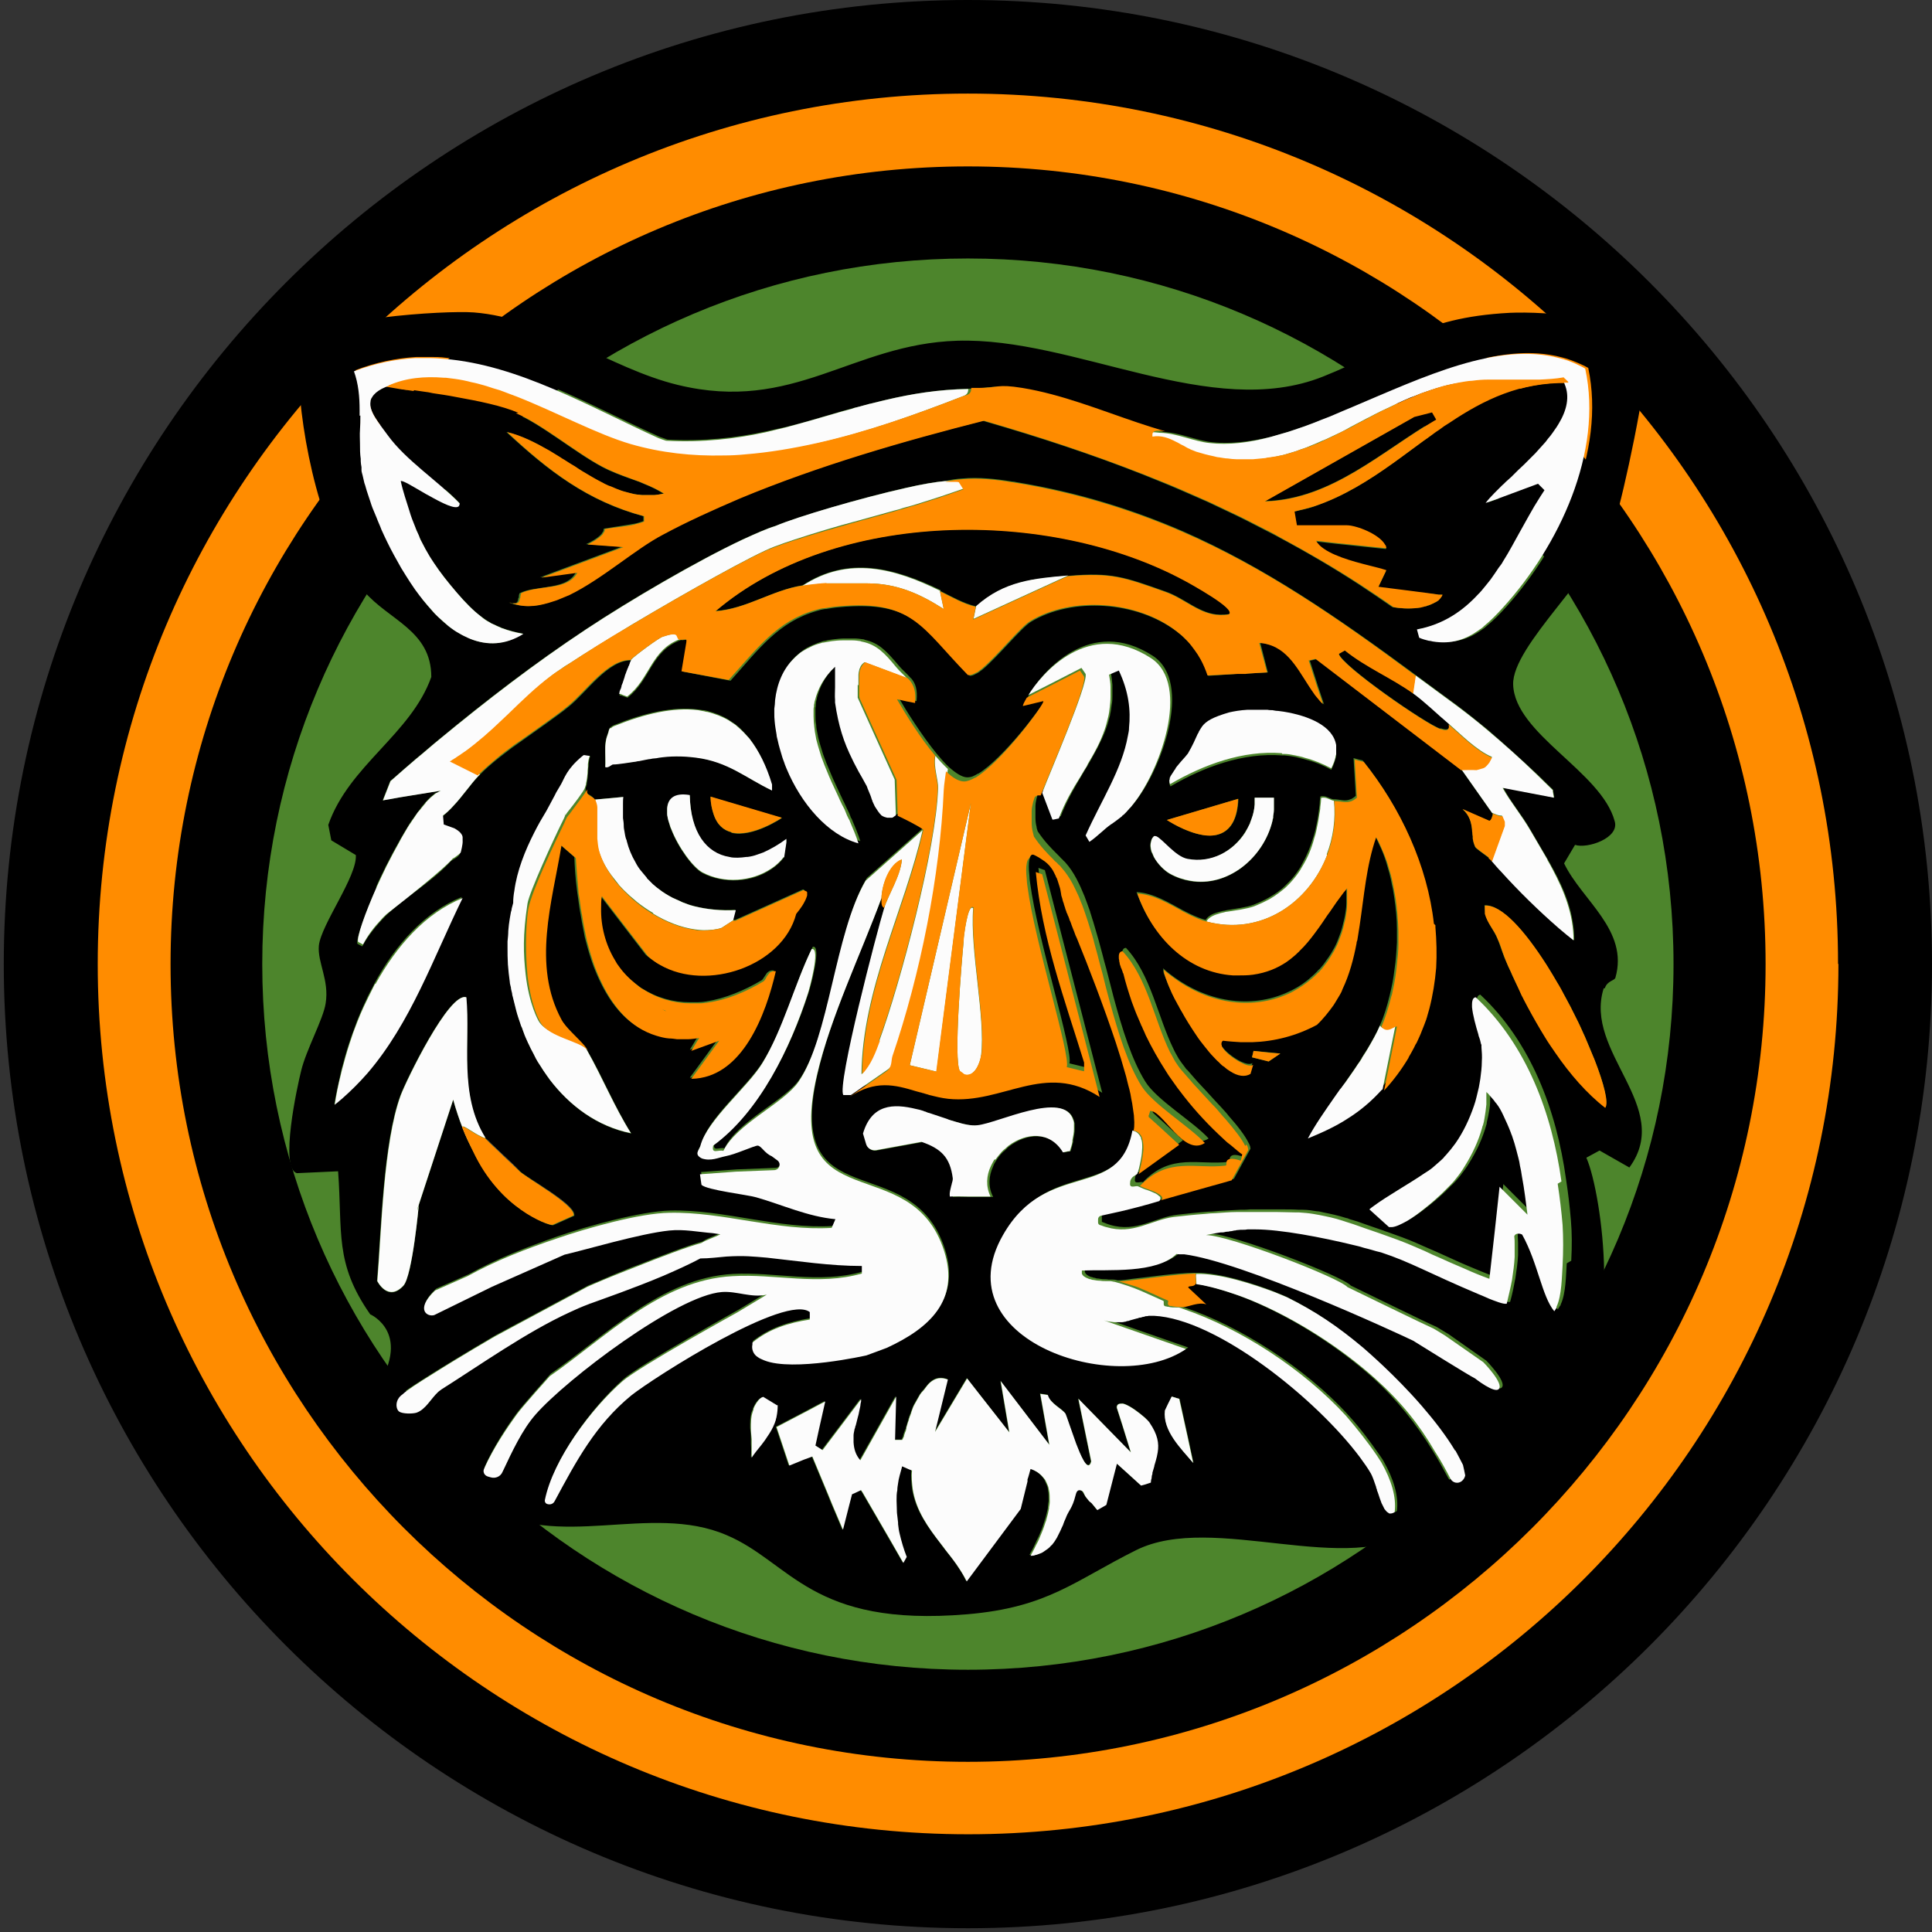 <svg xmlns="http://www.w3.org/2000/svg" xmlns:xlink="http://www.w3.org/1999/xlink" id="Layer_1" viewBox="0 0 512 512"><rect x="0" y="0" width="512" height="512" fill="#333333" stroke="none"/><defs><style>      .st0 {        fill: none;      }      .st1 {        fill: #ff8c00;      }      .st2 {        clip-path: url(#clippath-1);      }      .st3 {        fill: #4d852c;      }      .st4 {        fill: #fcfcfc;      }      .st5 {        clip-path: url(#clippath);      }    </style><clipPath id="clippath"><rect class="st0" x="1" y="0" width="511" height="511"></rect></clipPath><clipPath id="clippath-1"><rect class="st0" x="1" y="0" width="511" height="511"></rect></clipPath></defs><g id="Digital_Favicon"><g class="st5"><g class="st2"><path d="M512,255.5c0,141.1-114.4,255.5-255.5,255.5S1,396.6,1,255.5,115.4,0,256.5,0s255.5,114.4,255.5,255.5"></path><path class="st1" d="M487.2,255.5c0,127.4-103.3,230.6-230.6,230.6S25.9,382.8,25.9,255.5,129.1,24.8,256.5,24.8s230.6,103.3,230.6,230.6"></path><path d="M467.9,255.5c0,116.7-94.6,211.4-211.4,211.4S45.2,372.2,45.2,255.5,139.8,44.1,256.5,44.1s211.4,94.6,211.4,211.4"></path><path class="st3" d="M443.5,255.5c0,103.3-83.7,187-187,187s-187-83.7-187-187,83.7-187,187-187,187,83.7,187,187"></path><path d="M249.2,156.6c3,1.5,6.1,3.3,9.5,4.1,7.4-6.6,15.1-7.4,24.4-8.1,11.5-1,14.9.3,25.9,4.2,5.1,1.8,9,6,14.4,6.1.8,0,1.6,0,2.4-.2.9-.7-1.6-2.7-4.5-4.6-3.1-2-6.7-3.9-7.3-4.3-35.8-19.3-92.6-19-124.3,8.1,8.2-.6,15-5.5,23-6.8,12.2-8,24.6-4.5,36.6,1.3"></path><path d="M381.8,193c1.2.4,2.6.7,2.2-1.2-3.1-2.7-6.2-5.8-9.5-8.1-5.8-4.2-12.5-6.9-18.1-11.4l-1.6.9c.5,3,23.3,18.8,26.9,19.9"></path><path d="M379.5,109.2l-4.7,1.2-39.6,22.4c17.7-.5,31-13.3,45.4-21.7l-1.1-1.9Z"></path><path d="M425.3,261.9c.6-2,2.6-2,2.8-2.8,3.6-12.6-8.9-20.5-13.6-30.3l2.9-4.9c3.2,1.1,11.9-1.8,10.5-6.3-3.5-13.1-26.5-23.1-26.9-36.2-.3-10.3,22.4-29.8,27-43.5,2.2-6.5,8.7-37.1,8.2-43.1-.9-11.1-27.3-12.3-36.1-11.9-24.4,1.3-30.1,9.2-49.5,16.9-29.6,11.8-65.8-10.5-97-9.5-27.9.9-43.2,19.2-74,11.7-18.1-4.4-34.9-17.7-54-19.2-7.8-.6-41.5,1.6-45.8,7.8-1.2,2.3-.7,5.6-.7,8.1.5,17,6.1,44.6,17.3,57.9,6.6,7.8,17.9,10.4,17.9,22.8-5.4,15.2-21.8,23.4-27.3,39.2l.8,4.1,6.5,3.9c.4,5.6-9.2,18.4-9.8,24-.4,4.5,2.8,9.1,1.8,15.3-.6,4.1-5.2,12.4-6.5,17.9-1,4-5.8,25.9-1.1,27.1l10.9-.5c1.2,16.2-1,24.3,8.5,37.9,0,0,11.8,5.1.8,20.9-6.2,8.9,18.9,23.8,18.9,23.8,0,0,9.2,4.9,10.5,6,19.3,12.3,43.9-.9,64.2,7.8,17.1,7.2,22.4,24.5,63.8,21,21.4-1.8,28.5-8.9,44.8-17,20.5-10.2,56.4,7.6,74.8-5.7,5.5-4,8.9-6.3,11-7.6,1.2-.7,2.4-1.4,3-1.7h0c0,0,0,0,0,0,2.4-1.2-.2.3,16.2-17.6l10.9-16c12.7-3.9,7.8-45.4,3.4-55.4l3.5-1.9,7.9,4.5c11.8-16.1-12.2-30.5-6.8-47.5M112.2,158.9c-.3-.3-.5-.7-.8-1-1.8-2.3-3.5-4.9-5-7.5-1.3-2.2-2.6-4.6-3.7-6.9-.5-1.1-1-2.2-1.5-3.2-.5-1.1-.9-2.2-1.3-3.2-.2-.4-.3-.8-.4-1.2-.4-1-.8-2-1.1-2.9-.2-.6-.4-1.2-.6-1.8-.3-.9-.6-1.8-.8-2.6-.1-.5-.3-.9-.4-1.4-.1-.4-.2-.9-.3-1.3-.1-.5-.2-.9-.3-1.4,0-.1,0-.2,0-.4,0-.2,0-.3,0-.5,0-.5-.2-1.1-.2-1.6,0-.2,0-.4,0-.6-.1-1.3-.2-2.6-.2-3.9,0-1.3,0-2.5,0-3.8,0-1.3,0-2.5.1-3.8,0-.5,0-1,0-1.5,0-3.5-.3-6.9-1.5-10.3,5.5-2.1,10.9-3.2,16.2-3.5.8,0,1.6,0,2.5,0h1.2c1.3,0,2.7,0,4,.2,19.8,1.6,38.7,12.9,56.8,21,.1,0,2,.7,2,.7,9.8.5,18.3-.5,26.2-2.2,1.8-.4,3.6-.8,5.4-1.2,4.9-1.2,9.7-2.7,14.5-4.1,1.1-.3,2.2-.6,3.3-.9.4-.1.8-.2,1.3-.3,1.1-.3,2.2-.6,3.3-.9,0,0,0,0,.1,0,.4-.1.8-.2,1.2-.3.9-.2,1.9-.5,2.9-.7,6.8-1.6,13.9-2.7,21.9-2.9.7,0,1.3,0,2,0,3.4-.5,7.6-.9,11.5,0h0c10.4,1.7,20.5,5.8,30.6,9.2,2.5.8,4.9,1.6,7.3,2.3,4.1.1,8.8,2.3,12.9,2.7,5.1.5,10.5-.2,16.2-1.6,1-.3,2.1-.6,3.1-.9,1-.3,2.1-.6,3.1-1,1.6-.5,3.2-1.1,4.8-1.7,1.5-.6,3.1-1.2,4.6-1.8,1.2-.5,2.3-.9,3.5-1.5.8-.3,1.6-.7,2.4-1,18.9-8,38.5-17.4,54.9-13,1.7.4,3.4,1.1,5,1.8.7.3,1.3.6,2,1,0,0,0,0,0,0h0s0,0,0,0h0s0,0,0,0c0,0,0,0,0,0,4.7,22.2-7.1,47-21.7,63.3-1.7,1.9-3.4,3.6-5.1,5-.2.2-.5.4-.7.6-.2.2-.5.3-.7.5-3.5,2.5-7.3,3.7-12.2,3-.3,0-.7-.1-1.1-.2-.8-.2-1.7-.4-2.5-.7h0c0-.1-.7-2.3-.7-2.3,7-1.3,12.2-4.9,16.4-9.5,0,0,.1-.2.2-.2.6-.7,1.2-1.3,1.7-2,.4-.5.8-1,1.2-1.5.8-1,1.5-2.1,2.2-3.2.4-.6.7-1.1,1.1-1.7.8-1.3,1.6-2.6,2.3-3.9.7-1.2,1.4-2.5,2.1-3.8.8-1.5,1.6-2.9,2.4-4.3,1-1.8,2.1-3.5,3.1-5.2.4-.6.7-1.1,1.1-1.7l-.7-.7-1-1-11.3,4.2-2.6.9c.6-.8,1.4-1.7,2.3-2.6.3-.3.5-.5.8-.8.1-.1.3-.3.4-.4.3-.3.6-.6.9-.9.5-.4.9-.9,1.4-1.3.3-.3.6-.6,1-.9.2-.1.3-.3.5-.5,1-.9,2-1.8,2.9-2.8.5-.5,1-1,1.5-1.5.5-.5,1-1,1.5-1.5.9-1,1.9-2,2.7-3,.2-.3.4-.5.6-.8.8-1,1.6-2.1,2.3-3.1.2-.3.3-.5.5-.8,2.2-3.6,3.1-7.3,1.6-10.7-12.6-.2-22.3,4.6-31.4,10.6-.9.6-1.9,1.3-2.8,1.9-1,.7-2,1.5-3,2.2-.3.2-.7.5-1,.7-1.1.8-2.3,1.7-3.4,2.5-6.2,4.6-12.6,9.2-19.7,12.5-2,.9-4,1.7-6,2.4-.8.3-1.7.5-2.5.7-.4.1-.9.2-1.3.3-.4.1-.9.2-1.3.3v.2s.7,3.5.7,3.5h13.2c2.5,0,8.5,2.3,10.2,5.2h0c0,.2.2.3.2.5,0,.2.1.3.1.5l-13.3-1.4-5.3-.6c.2.4.6.8.9,1.2,2.7,2.6,8.5,4.2,13.3,5.4,1.6.4,3.2.8,4.4,1.2l-2.1,4.4,16,1.9h1c-.1.4-.3.6-.4.8-.2.2-.3.4-.6.6-.1,0-.2.2-.3.3-.1.1-.3.2-.5.3-.2.1-.4.2-.6.3-.1,0-.3.1-.4.2-.4.2-.9.4-1.4.5-.2,0-.4.1-.6.1-.2,0-.4.1-.7.2-.3,0-.7.1-1,.2,0,0-.1,0-.2,0-2.4.3-4.9.1-6.5-.2-2.9-2-5.8-4-8.7-5.9-6.9-4.5-13.9-8.6-21.2-12.5-1.4-.8-2.9-1.5-4.4-2.3-2.9-1.5-5.8-3-8.8-4.4-1.9-.9-3.8-1.8-5.7-2.7-1.1-.5-2.3-1-3.4-1.5-3-1.3-5.9-2.6-8.9-3.8-13.5-5.6-27.4-10.3-41.4-14.5-2-.6-4.1-1.2-6.1-1.8-21.3,5.4-43.8,11.9-64.7,20.6-7,2.9-13.9,6.1-20.4,9.6-7.3,3.9-16,11.8-24.8,16-.9.4-1.9.9-2.9,1.2-.3.1-.6.2-.8.3-.6.2-1.3.4-1.9.6-5.8,1.9-10.3-.2-10.3-.2.4.2.8.2,1.1.3.2,0,.4,0,.6,0,0,0,.2,0,.2,0,.2,0,.3-.1.4-.2,0,0,.1-.1.2-.2,0,0,0-.1.1-.2,0,0,0,0,0-.1,0,0,0-.1.1-.2,0,0,0,0,0-.1,0,0,0,0,0-.1,0-.2.1-.3.2-.5,0,0,0,0,0,0,0,0,0-.2,0-.2,0-.4.1-.7.2-.9,0,0,0,0,0,0,0,0,0,0,0,0,2-1,4.6-1.2,7.1-1.6,3.2-.5,6.3-1.1,7.8-3.9l-9.5,1.3,21.7-8.1-9.5-.7c.8-.3,3.1-1.5,4.2-2.8,0,0,0,0,0-.1.2-.2.3-.4.4-.6,0-.2.1-.4.1-.6-1.3.2,8.3-1.3,8.6-1.4.6-.2,1.3-.4,1.9-.6v-1.3c0,0,0,0,0,0-14.9-4-25.3-12.1-36.3-22.3,3.8.9,7.5,2.7,11.2,4.9,1,.6,2.1,1.2,3.1,1.9l.8.5c.5.3.9.6,1.4.9.5.3,1,.6,1.5.9.7.4,1.4.8,2,1.3,1.6,1,3.2,1.9,4.9,2.8.7.3,1.3.7,2,1,.7.3,1.3.6,2,.8.8.3,1.5.6,2.3.8.5.1,1,.3,1.5.4.8.2,1.5.3,2.3.4.3,0,.7,0,1,.1.5,0,1,0,1.5,0s1,0,1.5,0c.8,0,1.7-.2,2.6-.4-1.6-1-3.2-1.8-5-2.5-.5-.2-.9-.4-1.4-.6-.8-.3-1.7-.6-2.5-.9-2.5-.9-5-1.8-7.4-3.1-7-3.7-16.2-11.4-23-14.2-4.5-1.9-10.5-3.2-16.7-4.2-2-.3-4.1-.7-6.1-1-.8-.1-1.5-.2-2.3-.4-1.1-.2-2.2-.3-3.3-.5-.6,0-1.1-.2-1.6-.2-1.6-.3-3.1-.5-4.5-.8-1.4.6-2.4,1.3-3,2-.2.2-.4.5-.5.7h0c-.1.2-.2.4-.3.6,0,.2-.1.3-.1.5-.5,2.7,2.3,5.9,4.6,9,4.8,6.6,13.3,12.1,19,18,0,.1,0,.2,0,.3,0,.1,0,.2-.1.3-.7,1.4-4.6-.6-8.3-2.8-.1,0-.3-.1-.4-.2-3.2-1.9-6.3-3.8-6.8-3.5.4,1.4.7,2.8,1.1,4.1.4,1.3.8,2.6,1.2,3.8.4,1.3.9,2.6,1.4,3.9.2.4.3.8.5,1.3.2.4.4.9.6,1.4.2.5.5,1,.7,1.6.7,1.3,1.4,2.7,2.2,4,.3.6.7,1.1,1.1,1.7,1.7,2.5,3.7,5.1,6.1,7.9,2.4,2.7,4.3,4.7,6.4,6.3.7.5,1.4,1,2.2,1.5.2,0,.3.2.5.3.4.2.7.4,1.1.5.4.2.7.3,1.1.5.2,0,.4.2.7.3,1.6.6,3.4,1.1,5.6,1.5-4.8,3.1-9.5,3.2-14.1,1.3-.4-.2-.8-.4-1.3-.6-.3-.2-.6-.3-1-.5-.9-.5-1.8-1.1-2.7-1.7-.3-.2-.6-.4-.9-.7-.6-.5-1.2-.9-1.7-1.5-.6-.5-1.1-1.1-1.7-1.6-.3-.3-.6-.6-.8-.9-.8-.9-1.6-1.8-2.4-2.8M99.7,235c.7-1.7,1.6-3.4,2.4-5.1,0-.2.2-.4.3-.6,1-2,2.1-4.1,3.2-6,0,0,0-.1.1-.2.5-.9,1.1-1.9,1.6-2.8.4-.6.8-1.2,1.1-1.8,0,0,0,0,0,0,.3-.5.7-1.1,1.1-1.6.3-.5.7-1,1.1-1.5.3-.5.7-.9,1-1.4.3-.4.7-.8,1-1.2,0,0,0,0,.1-.1.4-.5.8-.9,1.2-1.3,0,0,0,0,.1-.1.2-.1.3-.3.5-.4.3-.3.7-.6,1-.8,0,0,.1,0,.2,0,.4-.3.9-.4,1.3-.6l-11.1,1.8-2.2.4-2.3.4,2-5.1c.2-.2.5-.4.7-.6,2.1-1.8,4.1-3.6,6.1-5.3,2.1-1.7,4.1-3.5,6.2-5.2,12.4-10.3,25.2-20.1,38.8-29.1,11.7-7.8,29.4-18.1,41.5-23.8,3.5-1.6,6.4-2.9,8.7-3.6,5.8-2.4,22.6-7.4,34.6-10.1,4.3-1,8-1.6,10.3-1.8h.2c1.5-.4,3-.6,4.5-.7,4.4-.4,8.9.1,13.2.8.4,0,.9.1,1.3.2,16.3,2.7,30.6,7.2,44,13,21.6,9.5,40.7,22.6,61.7,38.1.2.2.4.3.7.5,3.4,2.5,6.8,5,10.2,7.5,2.8,2.1,5.5,4.3,8.2,6.5,4.4,3.8,8.8,7.8,13.1,11.8,1.4,1.4,2.8,2.7,4.2,4.1v.3c0,0,.3,1.7.3,1.7l-6.8-1.3-6.8-1.4c2,3.9,4.9,7.1,7.4,11.5,1.5,2.6,3,5.1,4.5,7.7.5.8.9,1.7,1.4,2.5,3.2,5.9,5.6,12,5.6,18.9-1.3-1-2.6-2.1-3.9-3.2-5.4-4.6-10.6-9.7-15.3-15-.8-.9-1.7-1.9-2.5-2.8-.1-.1-.3-.3-.4-.4,0,0,0,0,0,0-.1-.1-.3-.3-.5-.4-.2-.1-.3-.3-.5-.4-1.3-1-3-2.1-3.2-2.6-.2-.5-.4-1-.5-1.6,0-.2,0-.4-.1-.6,0-.2,0-.3,0-.5,0-.3,0-.6-.1-.9,0-.3,0-.7-.1-1-.2-1.9-.7-3.8-2.5-5.3l7.1,3.1s0,0,0,0c.1,0,.2-.1.3-.2,0,0,0,0,0,0,0,0,.1-.2.2-.3,0-.2.2-.3.2-.5,0-.3.1-.5.2-.7,0,0,0-.1,0-.2,0,0,0,0,0,0t0,0l-8.1-11.5-38.6-29.5-1.3.3h-.5c0,0,2.2,6.9,2.2,6.9l1.6,4.8c-.6-.6-1.2-1.3-1.8-2-.2-.3-.4-.6-.6-.9-3.6-5-6.1-11.3-12.1-13-.8-.2-1.6-.4-2.4-.4l2,7.8-5.7.3h-2.1c0,.1-8,.6-8,.6-.4-1.5-1-2.9-1.8-4.2-.5-.9-1-1.7-1.6-2.5-.3-.4-.6-.8-.9-1.2-.6-.7-1.3-1.5-2-2.1,0,0,0,0,0,0-.6-.6-1.3-1.2-2-1.7-10.6-8.1-27.8-9.2-38.7-2.6-2.5,1.5-8.7,9.2-12.9,12.7-.3.2-.6.4-.8.6-.2.1-.3.2-.5.3-.2.1-.4.2-.6.3-.5.3-1,.4-1.4.4-12.4-12.7-14.6-20-34.4-18.2-1.3.1-2.6.3-3.7.5-.1,0-.2,0-.3,0-.7.1-1.5.3-2.1.5-10.2,2.9-15.4,10.1-22.9,18.5l-12.5-2.4,1.3-7.8v-.6c-.4-.2-1.7.2-1.9,0-7.9,2.8-8.1,10.6-14.2,15.3l-1.7-.6h-.4c0-.1,0-.2,0-.2,0-.1,0-.3.1-.5,0-.2.1-.4.2-.6,0-.2.1-.3.2-.5,0-.1,0-.3.1-.4.1-.3.3-.7.4-1.1.1-.4.3-.8.4-1.2.1-.4.3-.8.4-1.2.2-.4.3-.8.4-1.1,0-.2.1-.3.2-.5.1-.3.2-.5.3-.8,0-.1,0-.2.1-.3.2-.5.3-.8.4-.9-6.2-.2-11.9,8.4-16.6,12.2-1.9,1.6-4,3-6,4.5-1,.7-2.1,1.5-3.1,2.2-1,.7-2.1,1.5-3.1,2.2-1,.7-2.1,1.5-3.1,2.2-1,.8-2,1.5-3,2.3-2,1.6-3.9,3.2-5.6,5,0,0-.2.2-.3.3-2.1,2.2-4.3,5.5-6.8,8.1-.9.9-1.8,1.8-2.7,2.5l.2,2.4,2.8,1c.8.3,1.3.8,1.7,1.3,0,0,0,0,0,0,0,.1.1.2.2.3,0,0,.1.2.2.3,0,0,0,0,0,.1,0,.1.1.2.1.4,0,0,0,.1,0,.2,0,0,0,.1,0,.2,0,0,0,.2,0,.3,0,0,0,.1,0,.2s0,0,0,0h0c.2,1.7-.5,3.2-.5,3.2-.3.6-1.2,1.1-1.7,1.4-.2.1-.4.3-.6.4-4.9,5.4-11.8,9.3-17.3,14.5-.5.5-.9,1-1.4,1.5-2,2.2-3.7,4.5-4.8,6.6l-1.3-.7c-.3-1.2,1.8-7.5,5-14.7M346.8,301.6c1.9-3.6,4.5-7.4,7.3-11.3.4-.6.8-1.1,1.2-1.7.2-.3.5-.6.7-1,.4-.6.9-1.3,1.3-1.9.9-1.3,1.8-2.6,2.6-3.8.3-.5.7-1.1,1-1.6.2-.2.3-.4.4-.7.3-.5.7-1,1-1.5,1.3-2.2,2.5-4.3,3.4-6.4,1.1-2.4,1.9-5.1,2.6-8,.1-.6.3-1.1.4-1.7.5-2.2.8-4.5,1.1-6.9.2-1.8.3-3.6.4-5.4,0-1.1,0-2.3,0-3.4,0-2.8-.3-5.7-.7-8.4-.2-1.1-.3-2.2-.6-3.3-.2-1.1-.4-2.1-.7-3.2-.3-1.1-.6-2.1-.9-3.1-.5-1.5-1-2.9-1.7-4.3-.2-.4-.4-.9-.6-1.3-.2-.4-.4-.9-.7-1.3-2.5,7.4-3.1,15.6-4.4,23.5-.2,1.3-.4,2.5-.6,3.8,0,.3-.1.6-.2.9-.8,4.2-1.9,8.3-3.7,12.1-.2.5-.5,1-.7,1.5-.4.7-.8,1.4-1.2,2-.2.3-.3.5-.5.8-1.2,1.8-2.7,3.6-4.4,5.2-5.4,2.9-11.2,4.3-17.2,4.5-.4,0-.8,0-1.2,0h0c-.6,0-1.1,0-1.7,0-1.6,0-3.2-.2-4.8-.4-.3.2-.4.5-.4.8s0,.2,0,.2c0,.1,0,.3.1.4,0,0,0,.2.2.3,0,.1.1.2.2.3.1.2.3.3.4.5,1.1,1.3,3,2.7,4.6,3.5,1.3.6,2.5.9,3.1.4l-.7,2.4c-1.6,1-3.4.6-5.4-.7-.3-.2-.6-.4-.9-.6-.2-.2-.5-.4-.7-.6,0,0-.1,0-.2-.1-.3-.2-.6-.5-.8-.7-.2-.2-.3-.3-.5-.5-.4-.4-.8-.8-1.3-1.3-.8-.8-1.5-1.8-2.3-2.7-.8-1-1.5-2-2.3-3.1-.3-.4-.5-.8-.8-1.2-.8-1.2-1.6-2.5-2.3-3.7l-.5-.9c-.4-.7-.8-1.3-1.1-2,0-.2-.2-.3-.3-.5-.5-.9-1-1.9-1.4-2.7-.1-.2-.2-.5-.3-.7-.1-.3-.3-.6-.4-.9-.3-.6-.5-1.2-.7-1.8-.2-.4-.3-.7-.4-1-.2-.4-.3-.8-.3-1.1,0,0,0,0,0-.1,0-.2,0-.4-.1-.6,10.3,9,22.4,10.7,32,6.8.8-.3,1.5-.7,2.2-1,1.8-.9,3.6-2.1,5.1-3.5.5-.4,1-.9,1.5-1.4.2-.2.4-.5.7-.7.4-.5.9-1,1.3-1.6.8-1.1,1.6-2.2,2.3-3.5.6-1,1.1-2.1,1.5-3.3.2-.4.3-.9.5-1.3.3-1,.6-2,.8-3,.1-.4.2-.9.3-1.3.2-1.2.4-2.3.4-3.6,0-.4,0-.8,0-1.2v-3c-1.4,1.6-3.4,4.5-4.6,6.2-.4.6-.8,1.2-1.2,1.8-.6.9-1.2,1.7-1.8,2.6-1.2,1.7-2.5,3.4-3.9,4.9-.3.4-.7.7-1.1,1.1-.2.2-.3.3-.5.5-.4.3-.7.7-1.1,1-.6.5-1.2.9-1.8,1.4-2.5,1.7-5.4,2.9-8.9,3.4-1.4.2-2.8.3-4.1.2-.4,0-.8,0-1.2,0-12.2-.8-21.3-10.1-25.4-21.7,4.6.3,8.5,2.8,12.4,4.9.3.1.5.3.8.4.4.2.8.4,1.2.6,1.3.6,2.5,1.1,3.9,1.5.6-1,1.7-1.6,3.1-2,.5-.1,1-.3,1.5-.4.3,0,.7-.1,1-.2,2.4-.4,5-.7,7-1.4,1.5-.6,2.9-1.2,4.1-1.9,1.6-.9,3.1-1.9,4.3-3.1.4-.4.8-.8,1.2-1.2,0,0,0,0,0,0,1-1,1.8-2.1,2.6-3.3.3-.4.5-.8.7-1.2,1.3-2.3,2.3-4.7,3.1-7.4.2-.6.3-1.2.5-1.8.3-1.4.6-2.8.8-4.3.1-.7.2-1.5.3-2.2,0-.7.1-1.5.2-2.3,1.2-.5,2.7.7,3.4.7,1.8,0,3.1.7,4.6,0,.2,0,.4-.2.6-.3.3-.2.5-.3.8-.6l-.6-10,1.5.4.9.2c9.8,12.2,16.9,27.5,18.6,42.9,0,.2,0,.3,0,.5.4,3.6.5,7.2.2,10.8-.3,3.7-.8,7.3-1.8,10.8-.2.7-.4,1.4-.6,2.1,0,.2-.2.5-.2.7-.2.5-.4,1.1-.6,1.6-.2.5-.4,1-.6,1.5-.4,1.1-.9,2.2-1.4,3.2-.2.4-.4.9-.7,1.3-.4.8-.9,1.6-1.4,2.5,0,0,0,0,0,.1-1.8,3-4,5.9-6.5,8.7-2.9,3.1-5.8,5.5-9,7.6s-6.7,3.7-10.6,5.3ZM339.3,279.2l-3.1,2.1-4.4-1.1.4-1.7,4.4.4,2.7.3ZM328.2,211.7c-.2,5.3-2,8-4.4,9.1-1.5.7-3.2.7-4.9.5-4.8-.7-9.6-4-9.6-4l18.9-5.6ZM309.9,207c0-.1,0-.2.1-.4,0,0,0-.1,0-.2,0-.1.1-.3.2-.4,0,0,0,0,0,0,.3-.5.6-1.1,1.1-1.7,0-.1.1-.2.2-.3.1-.2.3-.4.4-.6.3-.4.7-.8,1-1.2.9-1.1,1.7-2,1.9-2.2,1.3-2.2,2-3.9,2.6-5.2,0-.2.2-.4.3-.5.2-.4.4-.7.6-1,0-.1.1-.2.2-.3,1.1-1.5,2.8-2.5,7.2-3.8,1.3-.4,3-.6,4.9-.7.3,0,.6,0,.8,0,.2,0,.4,0,.6,0,.4,0,.8,0,1.3,0s.9,0,1.3,0c.2,0,.4,0,.6,0,.2,0,.5,0,.7,0,.4,0,.9,0,1.3.1.5,0,1,.1,1.5.2s1,.1,1.5.2c6.8,1.1,13.1,3.8,13.9,8.9,0,.3,0,.7,0,1.1s0,.4,0,.6c0,.2,0,.4,0,.7,0,.3-.1.5-.2.8-.2.9-.6,1.9-1.1,2.9-2.3-1.3-4.7-2.2-7.1-2.8-.8-.2-1.6-.4-2.4-.6-1-.2-1.9-.3-2.9-.4-.2,0-.4,0-.6,0-10.3-.8-20.7,3-29.6,8.2,0,0-.1-.1-.1-.2-.2-.3-.2-.6-.1-.9M314.6,227.7c6.3,1.2,12.1-2,15.3-7.1.2-.3.4-.7.7-1.1.2-.4.4-.8.6-1.2,0,0,0-.2.1-.3.1-.3.2-.5.3-.8.5-1.3.8-2.6.9-4,0-.6,0-1.2,0-1.8h5.1c0,.4,0,.8,0,1.3s0,1.2,0,1.8c0,.6-.1,1.2-.2,1.8,0,.1,0,.2,0,.4,0,.3-.1.6-.2.9-2.4,9.8-11.8,17.6-21.8,15.9-1.8-.3-3.6-.9-5.4-1.9-1.4-.8-3.1-2.5-4.2-4.4,0,0,0,0,0,0-.2-.3-.3-.7-.5-1,0-.2-.1-.3-.2-.4-.3-1-.4-1.9-.1-2.8,0-.1,0-.2.1-.4.2-.3.3-.6.6-.9.2,0,.4,0,.6,0,1.7.7,5,5.4,8.3,6M162.6,254.2c.4.6.7,1.1,1.1,1.7,1.2,1.6,2.6,3.1,4.2,4.4.7.5,1.3,1,2,1.5,4.1,2.6,8.4,3.8,12.8,3.8.7,0,1.4,0,2.2,0,.7,0,1.5-.1,2.2-.2,5.1-.8,10.1-2.9,14.7-5.6.2-.1.4-.4.6-.7,0-.1.2-.2.2-.3.1-.2.3-.4.4-.6l.2-.3c0,0,.1-.1.2-.2.1-.1.3-.2.4-.3.4-.2.8-.3,1.3-.2-2.6,11.2-8.7,28.3-22.3,28.4l1.7-2.3,5.7-7.8-7.4,2.7,1.7-2.8.4-.6c-1,.2-2,.3-2.9.3,0,0-.1,0-.2,0-1,0-1.9,0-2.8,0,0,0,0,0,0,0-.7,0-1.4,0-2.1-.2-1.2-.2-2.3-.4-3.3-.7-7-2.1-11.7-7.8-14.9-14.8-.2-.4-.3-.7-.5-1.1-.3-.7-.6-1.5-.9-2.2-.8-2.2-1.5-4.5-2.1-6.9-.2-.6-.3-1.2-.4-1.8-.1-.5-.2-1-.3-1.5-.1-.6-.2-1.1-.3-1.6-.1-.6-.2-1.2-.3-1.8-.3-1.5-.5-3-.7-4.5-.1-.7-.2-1.4-.3-2.1-.4-3.1-.6-6.1-.7-8.8l-1.5-1.3-2.3-2c-2.5,15-7.8,31.7,0,46.1,1.1,2.1,4.1,4.6,6.1,6.9.5.6.9,1.2,1.2,1.7,4.1,7.1,7.2,14.9,11.6,21.9-8.9-1.8-16.2-7.2-21.6-14.3-.2-.2-.3-.4-.5-.7-.7-1-1.4-2-2-3-.4-.6-.7-1.2-1.1-1.8-.2-.4-.4-.8-.6-1.2-.5-.9-.9-1.8-1.4-2.8,0,0,0-.2-.1-.2-.4-.8-.7-1.7-1.1-2.6-.2-.5-.4-.9-.5-1.4-.1-.3-.3-.7-.4-1-.4-1.2-.8-2.3-1.1-3.5-.3-1.2-.6-2.4-.9-3.6,0-.3-.1-.7-.2-1,0-.5-.2-1-.3-1.5,0-.5-.2-1-.2-1.5-.2-1.5-.4-3.1-.5-4.6-.1-1.5-.2-3.1-.1-4.6,0-.5,0-1,0-1.5,0-.9.1-1.8.2-2.8.1-1.1.2-2.2.4-3.3.1-.6.2-1.2.3-1.7,0-.3.1-.6.2-.9.1-.5.2-1,.3-1.5,0-1.1.2-2.1.3-3.2.8-5.3,2.8-10.6,5.3-15.5,1-2,2.1-3.9,3.2-5.7h0c.6-1,1.3-2.4,2.2-4.1.5-.9,1.1-2,1.7-3,1.3-2.9,2.9-5.4,5.6-7.4.1-.1.3-.2.4-.3l1.4.2h.2c-.2.7-.4,1.5-.4,2.2,0,.3,0,.6-.1.9h0c0,.6,0,1.1-.1,1.7,0,.9-.2,1.7-.3,2.5,0,0,0,0,0,.1,0,.3-.2.7-.3,1h0v.3s0,0,0,0c0,0,0,.2,0,.2,0,0,0,.1,0,.1,0,0,0,.1,0,.1,0,0,0,.1,0,.1s0,0,0,.1c.1.2.3.3.4.5s.3.3.5.4c0,0,.2,0,.2.1.5.3,1,.7,1.2,1.2l4.4-.4,3.1-.3c0,.6-.1,1.2-.1,1.8,0,.6,0,1.2,0,1.7s0,1.4,0,2c0,.7.1,1.3.2,2,0,.5.2,1.1.2,1.6.1.6.3,1.3.4,1.9s.1.4.2.6c.6,2,1.3,3.9,2.3,5.6.5.8.9,1.6,1.5,2.3.4.6.9,1.2,1.5,1.8,0,0,0,.1.1.2.5.5,1,1,1.5,1.5s1.1.9,1.6,1.3c1.1.8,2.3,1.6,3.6,2.3.6.3,1.3.6,2,.9.6.2,1.1.5,1.7.7.7.3,1.5.5,2.2.7,3.4.9,7,1.2,10.9,1l-.7,2.7h.7l18-8.1c.2,0,.4.2.5.4,0,.2,0,.5,0,.8,0,.3-.2.7-.4,1.1,0,.2-.2.4-.3.6-.7,1.4-1.8,2.8-2.2,3.2-3.6,13.8-23.7,20.7-36.1,13.5-1.1-.7-2.2-1.4-3.2-2.3l-10.3-13.4-1.9-2.5c-.1,1.1-.2,2.1-.2,3.2,0,4.8,1.2,9.7,3.7,13.8M208.5,222.3l-.2,1-.6,4c-.9,1.2-2,2.2-3.2,3-5.2,3.6-12.6,4-18.3,1.1-2.5-1.3-6.4-6.6-8.3-11.5-.2-.4-.3-.8-.4-1.1-.2-.7-.4-1.5-.6-2.2v-.7c-.1-.1-.1-.2-.1-.3,0-.2,0-.4,0-.6h0c0-.3,0-.4,0-.6.2-2.6,1.8-4.2,6-3.5.2,9.9,4.4,15.4,10.5,16.4.7.1,1.4.2,2.2.2.8,0,1.5,0,2.3-.2.1,0,.2,0,.3,0,.8-.1,1.6-.3,2.5-.6.6-.2,1.1-.4,1.7-.6,2-.8,4.1-2,6.3-3.6ZM193.9,220.6c-2.1-.5-3.8-1.9-4.8-4.8-.4-1.2-.7-2.8-.8-4.6l18.9,5.6s-7.8,5.3-13.4,3.9M204.5,209.4h0c-7.1-3.4-11.5-7.6-20.1-8.7-4-.5-7-.4-9.8,0-.5,0-.9.1-1.4.2-.5,0-.9.2-1.4.2-.8.2-1.6.3-2.5.5-.4,0-.8.2-1.3.2-.9.2-1.7.3-2.7.4-.9.1-1.9.3-2.9.3-.4,0-1.2.9-2,.7,0-1.3,0-2.6,0-3.9v-.6c0-.2,0-.4,0-.7,0-.7,0-1.3.2-2,0,0,0,0,0,0,.1-.6.3-1.1.5-1.7.2-.4.2-.9.4-1.2t0,0c0-.1.1-.2.2-.3.2-.2.5-.4.9-.6,8.2-3.3,15.7-5,22.2-4.2.5,0,1.1.2,1.6.2.3,0,.6.1,1,.2,2,.5,3.8,1.2,5.5,2.2.6.4,1.2.8,1.8,1.2.8.6,1.5,1.2,2.2,2,.4.4.7.8,1.1,1.2.2.2.4.5.6.7,2.3,3,4.3,6.9,5.8,11.9v1.6ZM97.3,284.3c-2.1,2.5-4.4,4.8-6.9,6.9-.2.1-.3.3-.5.4-.4.4-.8.7-1.3,1.1.4-2.6,1-5.2,1.6-7.9.2-1.1.5-2.1.8-3.2.6-2.3,1.3-4.6,2.1-6.9.5-1.3,1-2.7,1.5-4.1.5-1.3,1.1-2.7,1.7-4,.7-1.6,1.5-3.3,2.4-4.9.2-.4.4-.8.6-1.2,5.5-10.1,13.2-18.8,23.1-22.8-7.8,15.9-13.7,33-25.2,46.4M99.9,339.5c1.1-13,1.6-36.7,6.2-49.2,1.4-3.8,12.9-27.5,17.4-26,1.2,12.1-2.1,25.8,5.1,37.3.3.5,8,7.8,9.2,8.8,2.3,2.1,14.2,8.7,14.4,11.5,0,.1,0,.2,0,.3l-5.6,2.5h-.1c-1.3,0-6.8-2.4-11.9-6.9-1.7-1.5-5.4-5.4-9.1-12.5-2-3.8-3.9-8.4-5.4-13.8l-9.1,27.8s-1.7,18.9-4.1,21.5c-4.1,4.4-6.9-1.2-6.9-1.2M205.4,376.3c-.2.6-.4,1.2-.7,1.8-.3.6-.6,1.2-1,1.8-.4.6-.8,1.2-1.2,1.7-.3.4-.6.8-.9,1.2-.9,1.1-1.7,2.2-2.6,3.4.1-1.1.1-2.3,0-3.6,0-.4,0-.9,0-1.3,0-1-.1-2-.2-2.9h0c0-.3,0-.6,0-.9,0-.9,0-1.7.2-2.4,0-.4.2-1,.5-1.6,0,0,0-.1,0-.1,0-.2.2-.5.3-.7h0s0,0,0,0c.5-1.1,1.3-2.1,2.2-2.4,0,0,0,0,.1,0l3.6,2.2c0,1.1,0,2.1-.3,3,0,.3-.2.6-.3.9M306.5,384.6c-.1.7-.3,1.5-.5,2.2-.1.5-.3.9-.4,1.4,0,0,0,0,0,.1-.2.6-.3,1.1-.5,1.7,0,.1,0,.2,0,.3,0,.3-.1.6-.2.9,0,0,0,.2,0,.2h0c0,.3-.1.7-.2,1,0,0,0,.1,0,.2l-1.5.5-1.1.3-3.3-3-3.1-2.8-.8,3.1-2,7.8-.3.2-2.1,1.2-1.3-1.7c-1.1-.7-2-2.3-2.3-2.8,0,0-1.7-2.5-2.5,1.8-.3,1.4-1.4,2.8-2.1,4.5-.2.6-.4,1.1-.7,1.7-.2.4-.3.8-.5,1.2-.1.3-.3.6-.4.9-.1.2-.2.4-.3.6,0,.2-.2.4-.3.6-.1.2-.2.4-.3.6-.4.7-.8,1.3-1.3,1.9-.2.3-.4.5-.7.7-.2.2-.3.3-.5.4-.3.3-.7.5-1,.7-.5.3-1,.5-1.5.7-.2,0-.4.1-.7.2-.4,0-.8.1-1.3.2.2-.4.4-.8.7-1.3.2-.4.5-.9.7-1.4.3-.7.7-1.5,1.1-2.3.2-.4.3-.8.5-1.2.4-.9.7-1.8,1-2.8,0-.2.1-.4.2-.6.3-1,.5-2,.7-2.9,0-.1,0-.2,0-.3,0-.5.1-1,.2-1.5h0c0-1.2,0-2.2-.2-3.1,0-.5-.2-.9-.4-1.4-.2-.4-.4-.9-.6-1.3-.6-.9-1.3-1.6-2.3-2.2-.2-.1-.5-.3-.7-.4-.3-.1-.5-.2-.8-.3l-.7,2.7v.6c-.1,0-1.9,7.3-1.9,7.3l-14.3,19.2c-.6-1.3-1.3-2.5-2.1-3.6-.2-.3-.4-.6-.6-.9-.3-.5-.7-1-1.1-1.5-.3-.4-.7-.9-1-1.3-.3-.3-.5-.7-.8-1-.4-.5-.8-1-1.2-1.6-3.4-4.4-6.6-8.8-7.5-14.5-.2-1.6-.3-3.2-.2-5l-.8-.3-1.8-.8c0,.1,0,.2-.1.3-.2.7-.4,1.5-.6,2.2-.1.7-.3,1.3-.4,2,0,.6-.2,1.2-.2,1.8,0,.9-.2,1.8-.2,2.7,0,1.1,0,2.2.1,3.3,0,.9.2,1.7.3,2.6,0,.2,0,.3,0,.4.1.8.3,1.6.4,2.5.5,2.1,1.1,4.2,1.9,6.2l-.9,1.6h0c0,0-3.6-6.2-3.6-6.2l-7.2-12.4-.4-.6-1.7.8-.7.3-.8,3.1-1.6,6.3-2.8-6.6-1.1-2.7-4.2-10.1-2.2.8-3.9,1.6-3.4-10.2,8.4-4.4,4.5-2.4-1.6,7.1-1,4.6.8.5,1.1.7,10.2-13.5c0,.2,0,.4,0,.6,0,.4-.1.8-.2,1.2,0,.5-.2.9-.3,1.4-.1.6-.3,1.1-.4,1.7-.2.7-.4,1.3-.5,2,0,.2-.1.5-.2.7,0,.2-.1.4-.2.7,0,.5-.2.9-.2,1.4,0,.2,0,.4,0,.7,0,.3,0,.7,0,1,0,1.7.5,3.3,1.8,4.8l9.5-16.9-.3,11.5h1.5s.4,0,.4,0c0,0,.2-.3.4-.8,0-.1,0-.2.1-.4,0-.3.2-.6.3-.9,0-.2.1-.3.2-.5,0-.1.1-.3.2-.4,0-.1,0-.2,0-.3.2-.5.3-1,.5-1.6,0-.1,0-.2.1-.3,0-.2,0-.3.1-.4,0-.2.1-.4.2-.6,0-.2.1-.3.2-.5,0-.2.2-.4.2-.6.3-.9.6-1.6.8-2,1.9-3.3,1.4-2.6,2.6-4,.4-.4,1.2-1.8,2.6-2.6.9-.5,2.2-.7,3.7-.1l-3.4,13.9,8.5-14.2,3.2,4.1,8,10.2-2.3-13.6,12.9,16.9-1.1-6.2-1.3-7.3,2,.3c.6,2.3,3.9,3.6,4.7,5,.2.4,1.4,4.3,2.8,7.9,0,0,0,0,0,0,.1.3.3.7.4,1,0,0,0,0,0,0,1.4,3.6,2.9,6.3,3.6,3.7l-3.4-16.6,13.9,14.2-2.2-7.1-1.5-4.7c0-.1,0-.2,0-.3.2-.6.7-.8,1.3-.8.1,0,.2,0,.3,0,.1,0,.2,0,.4.1,1.7.6,4,2.3,5.4,3.6.1,0,.2.2.3.3,0,0,.2.1.2.2.1.1.2.2.3.3,0,.1.2.2.2.3,2.2,3.1,2.5,5.4,2.1,7.8M244.3,302.7l-12,2.2h0c-1.2.2-2.3-.5-2.6-1.6h0c0,0-.8-2.7-.8-2.7,2.3-7.8,7.9-8.1,14.1-6.5.6.2,1.3.3,1.9.5.2,0,.4.1.6.2.4.1.8.2,1.1.4,1.5.5,3,1,4.5,1.5.4.1.7.2,1.1.3.3.1.7.2,1,.3,2.3.7,4.4,1.1,6,1,5.4-.5,23-9.4,25.4-1.4,0,.3.1.5.2.8,0,.3,0,.7,0,1.1s0,.4,0,.6c0,.8-.2,1.7-.4,2.8,0,.1,0,.2,0,.4-.2.8-.4,1.6-.7,2.5h-.4c0,.1-1.3.3-1.3.3-3.5-5.7-9.8-5.1-14.4-1.7-.3.2-.6.5-.9.8-.3.3-.6.6-.9.8t0,0c-.6.6-1.2,1.3-1.7,2.1-.4.6-.7,1.1-.9,1.7-1.2,2.6-1.4,5.4,0,8.1-1.1,0-2.3,0-3.4,0-.3,0-.6,0-.9,0-.5,0-.9,0-1.4,0-1.6,0-3.3-.1-4.9,0-.1-.1-.2-.2-.3-.3-.1-.8.1-1.7.4-2.6v-.4c.3-.6.4-1.1.4-1.5-.6-5.6-3.1-7.9-8.3-9.7M308.8,373.8h0l.8-1.7,1-2,1.3.4.7.2,2.2,10,1.5,7c-3.3-3.9-8.1-8.5-7.5-13.9M415.2,334.8c-.2,2.9-.2,8-1.6,10.9v.2c0,0-.1.1-.2.2-.2.3-.4.7-.6.9-3.1-4.6-4-9.8-5.8-14.2-.7-1.7-1.6-4.2-2.7-6.1-.4-.4-1.5-.4-2,.2,0,0,0,.1-.1.2,0,.8.1,1.5.1,2.3,0,.4,0,.8,0,1.1,0,.7,0,1.4,0,2.1-.1,2.1-.4,4.1-.7,6.1-.4,2.1-.8,4.2-1.4,6.3-.5.2-2.2-.3-4.6-1.3l-.9-.3c-.6-.3-1.3-.4-1.9-.8-7.9-3.4-20-9.4-25.9-11.1-.8-.2-1.6-.5-2.6-.7-.6-.2-1.2-.3-1.9-.5-.8-.2-1.7-.4-2.6-.7-8.6-2.1-19.6-4.2-26.1-4.2h0c-.5,0-1.1,0-1.6,0-.2,0-.3,0-.5,0-.4,0-.8,0-1.2.1-.2,0-.4,0-.6,0-.4,0-.8,0-1.2.1-.2,0-.4,0-.6.1-.4,0-.8.1-1.2.2-.2,0-.4,0-.6.1-.4,0-.8.1-1.3.2-.2,0-.3,0-.5,0-1.3.2-2.6.5-3.9.7,6.3.1,35.3,11.3,37.5,13.8,0,0,21.9,10.7,22.4,10.8.2,0,2.8,1.7,3.4,2l10.1,7.1s5.5,5.6,4.1,7.1c-1.2,1.3-6.3-2.8-6.3-2.8-1.5-.7-15.9-9.7-16.4-10-5-2.5-45.1-21-60.7-22.9-.4,0-.8,0-1.2,0h-.8c-5.4,5.1-17.9,4-25.1,4.3,0,.2,0,.4,0,.5,0,0,0,.2,0,.3.2.6.8,1,1.6,1.3.2,0,.5.1.7.2.3,0,.5.1.8.2.6,0,1.2.2,1.7.2.5,0,1,0,1.5.1.1,0,.2,0,.4,0,.2,0,.5,0,.7,0,.5,0,1,.1,1.3.2,1.3,0,2.6-.2,3.9-.4,5.5-.6,11-1.5,16.4-1.6h0c6.4-.2,15.7,2.9,20.7,4.8,2,.8,3.4,1.4,3.6,1.5,7.4,3.7,13.1,7.6,20,13.3.9.8,8.4,7.2,15.5,15.4,3.2,3.7,6.4,7.8,8.8,11.8.8,1.3,1.4,2.5,2,3.8.2.3.3.7.5,1.1.3.6.3,1.2.1,1.8-.1.6-.4,1.1-.9,1.4h0c-1,.9-2.4.6-3-.5-1.3-2.4-2.6-4.8-4.1-7.2,0,0,0,0,0,0-4.4-7.2-9.7-13.8-15.9-19.4-8.7-7.8-20.7-15.7-32.8-20.7-.6-.3-1.2-.5-1.8-.7-1.5-.6-3.1-1.1-4.6-1.6-.7-.2-1.3-.4-2-.6-2.1-.6-4.2-1.1-6.2-1.4-.5.9-2.1.4-2,1l4.7,4.4c-1.8-.8-5.1.7-6.1.7h0c.4.1.8.3,1.2.4,14,4.7,31.7,15.8,43.1,28.4,3.3,3.6,5.7,6.9,8.3,10.6.4.6.8,1.1,1.1,1.7,2.6,4.6,4,9.1,3.5,13.1h0c-.3.3-.7.4-1,.4h-.2c0,0-.1,0-.2,0-.2-.1-.8-.5-.8-.6-.2-.2-.3-.4-.5-.6-.3-.4-.6-1-.8-1.6,0-.1-.1-.2-.2-.3-.1-.3-.2-.5-.3-.8-.2-.5-.4-1-.5-1.5-.1-.3-.2-.5-.3-.8,0-.1,0-.3-.1-.4,0-.1,0-.3-.1-.4-.5-1.5-1-2.9-1.4-3.6-.8-1.3-1.8-2.8-2.9-4.3-11.5-15.4-37.9-36.8-54.6-37.6h0c-.2,0-.5,0-.7,0h0c-.3,0-.5,0-.7,0h0c-.2,0-.5,0-.7.1h0c-.2,0-.5.1-.7.2,0,0,0,0-.1,0-.2,0-.4.1-.7.2,0,0-.1,0-.2,0-.2,0-.4.1-.6.2-.6.2-1.2.3-1.8.5h0c-.3,0-.5.1-.8.2h0c-.3,0-.6.1-.8.2h0c-.3,0-.6.1-.8.1h0c-.3,0-.6,0-.9,0h0c-.3,0-.6,0-.9,0h0c-.9,0-1.8-.2-2.8-.5l21.8,7.6c-18.4,12.7-64.4-2.5-48.5-30.2,11.7-20.4,30.8-8.7,34.3-27.7.1-.6.2-1.4.2-2.2,0-.6,0-1.2-.1-1.8,0-.7-.2-1.3-.3-2.1-.1-.7-.3-1.5-.4-2.3-.2-.8-.3-1.6-.6-2.5-.2-.6-.3-1.3-.5-1.9-.3-1-.5-2-.8-3-.3-1-.6-2.1-.9-3.1-.4-1.4-.9-2.9-1.4-4.4-3.1-9.6-7.2-20-10.3-27.6-.2-.6-.5-1.2-.7-1.7-.3-.6-.5-1.2-.7-1.8-.2-.4-.3-.7-.4-1.1,0-.2-.1-.3-.2-.5-.1-.3-.2-.6-.3-.8,0-.2-.1-.3-.2-.5-.1-.2-.2-.5-.3-.7-.1-.3-.2-.5-.3-.8,0-.2-.2-.4-.2-.7,0-.2-.1-.4-.2-.7-.1-.4-.3-.8-.4-1.3-.1-.4-.2-.8-.3-1.3-.2-.6-.3-1.3-.4-1.9-.2-.6-.3-1.3-.5-1.9,0-.1,0-.2-.1-.3,0-.2-.2-.4-.3-.6-.2-.4-.4-.8-.6-1.2-.3-.5-.7-1-1.1-1.5,0,0,0,0,0,0-.2-.2-.4-.4-.6-.6-.2-.2-.4-.3-.6-.5-.3-.2-.6-.4-.9-.6-.5-.3-.9-.6-1.5-.9,0,0,0,0,0,0-.2-.1-.4-.2-.6-.3,0,0,0,0-.1,0-.1,0-.2,0-.3,0-.1,0-.3.1-.4.3t0,0c-.3.3-.4.8-.6,1.4-.2,1-.2,2.5,0,4.2,0,.6.1,1.3.2,2,1.9,14.7,11.5,44.7,10.4,47.8l3.3.8,1.3.3v-1.3s0-1.1,0-1.1c-5.2-16.8-11.3-33.2-12.8-50.5l1.7.6,15.2,59c-14.5-9.5-25.7,2-40.1.5-1.7-.2-3.4-.6-5-1-.5-.2-1.1-.3-1.6-.5-.3,0-.5-.2-.8-.2-.4-.1-.7-.2-1.1-.3-5.4-1.7-10.9-3.2-17.8,1.6h-2c-1.8-2.4,9.1-43.7,10.8-49.5-.6-.3-.7-.9-.7-1.6h0v-.3c0-.1,0-.2,0-.3,0-.2,0-.3,0-.5-5.5,14.7-13.6,31.7-17.1,46.9-9.1,39.2,24.9,19.2,33.7,46.6,4.2,13.1-4,20.5-15.2,25.7-.2,0-5.4,2-5.4,2,0,0-19.5,4.5-27.1,1.4-.7-.3-1.1-.6-1.6-.8-1.2-.7-1.8-2.1-1.6-3.4v-.5c4.6-3.6,9.5-5.1,15.4-6.1v-2c-6.1-5.3-41.6,17.3-47.4,22-9.6,7.8-14.7,17.5-20.4,28.1-.3.6-1.1.9-1.7.7h0c-.5-.2-.8-.7-.7-1.3,2.3-10.7,12.4-24.1,20.5-31.3,4.4-3.9,30.5-18.4,30.5-18.4l7.8-4.7c-4.2.9-7.9-1-11.9-.7-12,1-41.3,23.1-49.5,32.6-3.5,4-6.3,9.9-8.7,15.2-.6,1.2-1.9,1.8-3.1,1.4l-.8-.2c-.9-.3-1.3-1.2-1-2.1,2.4-5.4,6.2-11.1,8.6-14.3,1.5-2,8.8-10.2,8.8-10.2,14.6-10.1,29.4-25.5,48.4-26.5,11.1-.6,22.7,2.7,34.3-.6v-2c-8.4,0-16.8-1.2-25.1-2.1-3.6-.4-6.1-.6-10.8-.3-2.4.1-4.5.5-6.9.5-2.6,1.5-6.1,3.1-9.8,4.6-8.1,3.4-16,6.3-19.1,7.3-.4.1-.6.2-.8.3-2.2.8-3.3,1.4-4.9,2.1-11.5,5.3-23.6,13.9-33.9,20.4-.3.2-.6.4-.8.6-2,1.7-3.4,4.7-5.9,5.5-1.1.3-3.6.4-4.5-.3-.9-.7-1.4-3.1.9-4.6.9-.8,4.2-2.9,8-5.3,7.2-4.5,16.4-9.9,16.4-9.9l24.6-13.2s3-1.2,7.1-3c2.1-.8,4-1.7,5.8-2.3,6.3-2.5,13.3-5.2,17.3-6.3,1.4-1,3.3-1.4,5-2.4l-2-.3c-3.8-.3-7.6-1.1-11.5-.7-7.8.8-22.4,5.2-27.8,6.4l-19.2,8.5-15.3,7.5c-1.8.6-5.3-1.4.2-6.5l8.6-3.8c7.6-4.2,15.4-7.2,23.7-10.1,7.8-2.7,21.9-6.6,29.8-6.8,14.2-.3,28.7,5,43,4.1l1-2.4c-7.4-.6-14-3.7-21-5.8-2.4-.7-13.1-2-14.5-3.3l-.4-2.8,9.5-.7,10.2-.4c1.3,0,1.9-1.8.8-2.6l-1.5-1.1c-1.9-.8-2.7-2.7-3.7-2.8-.9,0-5.8,2.3-8.5,2.8-2,.4-4,1.3-6.3.6-2.3-1.1-.7-2.2-.4-3.3,1.7-6.8,12.5-15.5,16.4-21.9,5.5-8.9,8.4-20.8,13.1-30.3,2.5-.5-.7,10.9-1,11.8-4.6,14.3-12.8,31.4-25.1,40.3-.5,2.3,1.3,1,2.7,1.3,3.6-7.3,16-12.6,19.9-18.3,8.2-11.9,9.6-39.4,17.8-53.3l15.1-13.4c-1.2-1-5.3-3-6.8-3.7h0c0,0-.3.2-.6.3-.1,0-.2.1-.4.2,0,0-.1,0-.2,0-.1,0-.3,0-.4,0-.1,0-.2,0-.3,0-.1,0-.3,0-.4,0-.4,0-.9-.2-1.5-.6-.7-.7-1.3-1.5-1.7-2.3-.2-.3-.3-.6-.5-1,0-.2-.2-.3-.2-.5,0-.2-.2-.4-.2-.6,0,0,0-.2-.1-.3-.3-.8-.7-1.7-1-2.4-.2-.4-.4-.7-.6-1.1-.6-1.1-1.2-2.2-1.8-3.2-.6-1.1-1.2-2.2-1.7-3.3,0,0,0,0,0,0-2.3-4.6-3.7-8.9-4.6-15.1v-.7c-.1-1.1,0-2.3,0-3.4,0-.2,0-.4,0-.6,0-.7,0-1.4,0-2.1v-.2c0-.4,0-.9,0-1.3,0-.4,0-.9,0-1.3-2.9,2.7-4.5,5.7-5.3,8.8,0,.3-.1.6-.2.9,0,.3-.1.6-.1.9,0,.3,0,.6-.1.9,0,.1,0,.2,0,.3,0,.5,0,.9,0,1.4,0,.9,0,1.9.2,2.8,0,.8.2,1.7.4,2.6,0,.2.1.4.1.6.3,1.2.6,2.3,1,3.5.1.3.2.6.3,1,.3.8.6,1.6.9,2.4.8,1.9,1.6,3.9,2.5,5.8.4.9.9,1.9,1.3,2.8.2.4.4.8.6,1.3.2.3.3.6.5,1,.2.5.5,1,.7,1.5.3.6.6,1.2.8,1.8,0,.2.2.4.3.6.9,2.1,1.7,4,2.3,5.9-8.1-2.2-15.2-10.5-19.1-19.9-.1-.3-.3-.7-.4-1-.3-.7-.5-1.3-.7-2-.5-1.5-.9-3-1.2-4.4-.1-.5-.2-1-.3-1.5-.2-1.2-.4-2.4-.5-3.5,0-.8-.1-1.5-.1-2.3,0-.4,0-.8,0-1.1,0-.7,0-1.5.2-2.2.5-4.4,2.1-8.3,5-11.1.4-.4.8-.7,1.2-1,.3-.2.6-.5.9-.7.4-.3.8-.5,1.2-.7.3-.2.7-.3,1-.5.9-.4,2-.8,3-1.1.2,0,.4-.1.6-.1.7-.2,1.5-.3,2.3-.4.9-.1,1.8-.2,2.8-.2.5,0,.9,0,1.3,0s.8,0,1.2,0c.8,0,1.5.1,2.2.2.3,0,.5.1.7.2,3.6.8,5.6,2.9,8.8,6.7,1,1.2,2,2,2.8,2.9h0c0,0,0,0,.1.1.2.2.3.4.5.5,1.1,1.3,1.7,2.9,1.4,6l-2.1-.4-2.7-.6c2.2,3.8,6.2,10.1,10.1,14.9,1.1,1.3,2.2,2.6,3.3,3.6,1.8,1.6,3.5,2.7,4.8,2.7s1.8-.4,2.9-1c0,0,0,0,.1,0,6.5-4,16.7-17.4,17.9-19.9.1-.2.2-.4.1-.4l-5.4,1.3c0-.2.3-1,1-2.2,3.5-5.9,16.1-20.7,32.6-10,10.8,7,2.3,30.4-5.1,39.2-.1.2-.3.3-.4.5,0,.1-.2.2-.3.3-.6.6-1,1.1-1.4,1.5-.1.1-.3.2-.4.3,0,0,0,0,0,0,0,0-.2.2-.3.2-.6.5-1.3,1-2.4,1.8,0,0-.1.1-.2.2-2,1.5-3.7,3.4-5.8,4.7l-1-1.7c4.1-9.2,9.6-17.4,11.2-26.4.1-.6.2-1.3.3-1.9,0,0,0-.2,0-.2.5-4.7-.1-9.8-2.7-15.2l-2.6,1.1c.2,1.2.3,2.3.4,3.3,0,.4,0,.8,0,1.2,0,.5,0,.9,0,1.4,0,.9,0,1.8-.2,2.7-.1.9-.2,1.7-.4,2.5,0,.4-.2.8-.3,1.2-.2.8-.4,1.6-.7,2.4-.2.4-.3.9-.5,1.3-.5,1.3-1.2,2.6-1.8,3.9-.7,1.3-1.4,2.5-2.1,3.8-.2.4-.5.8-.7,1.2-.3.4-.5.9-.8,1.3-.1.2-.3.5-.4.7-2.1,3.5-4.2,7.1-5.8,11.2l-1.4.3h-.3c0,0-2.7-7.1-2.7-7.1,0,0-.3,0-.5,0,0,0-.2,0-.3,0-.2,0-.4.1-.5.3-.1.1-.2.3-.3.5-.2.6-.4,1.2-.5,1.8-.1.5-.2,1-.2,1.5,0,.2,0,.4,0,.6,0,.4,0,.8,0,1.2,0,.4,0,.8,0,1.2,0,0,0,0,0,.1,0,.8.1,1.7.3,2.4,0,.4.2.8.3,1.2,1.8,2.7,3.5,4.4,5.1,6,.2.2.5.5.7.7.2.2.4.5.7.7.2.2.4.5.7.7.3.4.7.8,1,1.2,1,1.3,1.9,2.8,2.8,4.7.5,1,.9,2.1,1.4,3.2.5,1.3,1,2.7,1.5,4.1,0,0,0,0,0,.1.3.8.5,1.7.8,2.5.5,1.6.9,3.2,1.4,4.8.3,1.2.7,2.5,1,3.7.2.7.4,1.5.6,2.3.2.6.3,1.2.5,1.8.6,2.5,1.3,4.9,1.9,7.4,2.3,8.5,4.8,16.6,8.4,22.4,3,4.9,12.7,10.6,16.8,15.1-5.6,3.8-11.1-8.6-14.5-8.5l-.3,1.2v.4c-.1,0,2.9,2.7,2.9,2.7l5.1,4.7-9.7,7-1.1.8s0,0,0,0c-.1.1-.7.4-1.2.8-.2.2-.3.3-.4.5-.2.3-.3.6-.3,1-.4,1.8,1.5.7,2.1,1,7.4-7.9,15-4.4,22.7-5.4,0,0,.1,0,.2-.2,0-.1,0-.3.1-.5,0,0,0,0,0,0,0,0,0,0,0-.1,0,0,0,0,0-.1,0-.1,0-.2.1-.3.3-.6,1.1-1,3.6-.1l.2-.7.2-1c-.3-.3-.7-.6-1.1-.8-.6-.5-1.3-1-1.9-1.6-.6-.5-1.3-1.1-1.9-1.6-3.9-3.5-7.4-7.2-10.5-11.3-1.2-1.5-2.3-3-3.4-4.6-.5-.7-.9-1.4-1.4-2.1-2-3.1-3.8-6.3-5.3-9.6-.4-.7-.7-1.5-1.1-2.2,0-.1-.1-.3-.2-.4-.4-.9-.8-1.9-1.2-2.8-.1-.3-.3-.7-.4-1-.3-.8-.6-1.6-.9-2.4-.8-2.4-1.6-4.9-2.2-7.4,0-.1,0-.3-.2-.5,0-.2-.2-.5-.3-.8,0-.2,0-.3-.1-.5-.1-.4-.2-.8-.3-1.1,0-.2,0-.4-.1-.6,0-.3,0-.5-.1-.8v-.3c0-.7.3-1.3,1-1.3,6.6,7.1,8.4,18.3,12.6,26.8.4.9.9,1.7,1.4,2.6.4.6.9,1.3,1.6,2.2.2.3.4.6.7.8.4.5.8.9,1.3,1.5.4.5.9,1,1.4,1.6,1.5,1.6,3.1,3.3,4.7,5.1,0,0,0,0,.1.1.5.5.9,1,1.4,1.5.7.8,1.4,1.5,2,2.3,2.4,2.7,4.4,5.3,5.3,7.2.2.3.3.7.4.9,0,.2.1.4.1.6l-2.2,4-2.2,4c-3.4.9-6.9,1.9-10.3,2.9-2.8.8-5.7,1.6-8.5,2.4-3.4,1-6.7,1.9-10.1,2.7-2,.5-4.1,1-6.1,1.4v2c.3.1.5.2.8.3.5.2,1,.4,1.4.5,7,2.1,11.8-2,17.9-2.7,2.7-.3,5.4-.6,8.2-.8.9,0,1.8-.1,2.8-.2,1.8-.1,3.7-.2,5.5-.3.9,0,1.8,0,2.7-.1.9,0,1.8,0,2.7,0,1.5,0,3,0,4.3,0h1.3c1.7,0,3.2,0,4.6.1.3,0,.7,0,1,0,1.3,0,2.6.2,3.8.4.6,0,1.2.2,1.7.3,2,.4,3.9.8,6.1,1.5.3,0,.6.2.9.3.6.2,1.3.4,2,.6,2,.7,4.2,1.5,6.9,2.4.4.2.9.3,1.4.5,1.2.4,2.4.9,3.6,1.3,2.4.9,4.7,1.9,6.9,2.9,1.4.6,2.8,1.2,4.3,1.9,1.4.6,2.8,1.3,4.2,1.9.7.3,1.4.6,2.1.9,2.1.9,4.3,1.8,6.6,2.7l1.4-12.4,1.3-12,7.4,7.4c-.3-3-.8-6.6-1.5-10.3-.2-.9-.3-1.8-.5-2.7-.1-.7-.3-1.3-.4-2-.2-.8-.4-1.5-.6-2.3-.3-1.1-.6-2.2-1-3.3s-.2-.7-.4-1.1c-.6-1.6-1.2-3.2-2-4.6-.6-1.1-1.2-2.1-1.8-3.1-.2-.3-.4-.6-.7-.9-.4-.5-.8-1.1-1.3-1.5-.2-.2-.4-.5-.7-.7,0,.5,0,1.1,0,1.6,0,.6,0,1.1,0,1.7,0,1.3-.3,2.5-.5,3.7-.1.6-.3,1.2-.4,1.8,0,.2,0,.4-.1.6-1,3.6-2.6,7-4.6,10.2-.7,1.2-1.6,2.3-2.4,3.4-.3.4-.8.9-1.3,1.5-.3.3-.6.6-.9.9-.3.2-.5.5-.8.8-.3.3-.6.5-.8.8-1.2,1.1-2.5,2.3-3.9,3.4-.2.1-.3.3-.5.4-1.5,1.2-3.1,2.4-4.6,3.3-1.6,1-3.1,1.7-4.1,1.7-.2,0-.3,0-.4,0-.1,0-.3,0-.4,0l-5.2-4.7c.3-.3.7-.5,1.1-.8,3.7-2.7,9.1-5.7,13.5-8.7.8-.5,1.6-1.1,2.3-1.6,1.1-.8,2.1-1.6,2.8-2.5.2-.2.5-.5.7-.8.9-1,1.7-2,2.5-3.1,2-2.9,3.7-6.3,4.9-9.9.3-.8.5-1.6.7-2.4.2-.8.4-1.7.6-2.5.2-.8.3-1.6.4-2.3.2-1.5.4-3.1.4-4.6,0-1.3,0-2.6-.1-3.8,0,0,0-.1,0-.2,0-.1,0-.3,0-.4,0-.2,0-.4-.2-.6-.1-.4-.2-.9-.4-1.4,0-.2-.2-.5-.2-.7-.7-2.3-1.5-5.2-1.7-7.3,0-.2,0-.5,0-.7,0-1.1.3-1.8,1-1.9,13.5,12.6,20.2,30.8,22.7,48.8.6,3.9,1,7.4,1.3,10.9.3,3.4.3,6.9.1,10.8M425.4,293.4h0c-4.9-3.8-9.3-8.9-13.3-14.7-.4-.6-.9-1.3-1.3-1.9-.8-1.3-1.7-2.6-2.5-4-1.6-2.7-3.1-5.4-4.5-8.1-.2-.5-.5-.9-.7-1.4-.6-1.2-1.2-2.5-1.8-3.7-.2-.4-.4-.8-.6-1.3-.1-.2-.2-.5-.3-.7-.6-1.2-1.1-2.4-1.6-3.6-.2-.3-.3-.7-.4-1-.1-.3-.2-.5-.3-.8-.3-.9-.7-1.9-1-2.8,0-.2-.2-.5-.3-.7-.9-2.3-2.7-4.1-3.2-6.6l-.2-2.2c4.5-.2,10.6,6.7,16.3,15.6.2.3.3.5.5.8.8,1.3,1.6,2.6,2.4,4,.3.6.7,1.2,1,1.8.4.6.7,1.3,1.1,1.9.5.9,1,1.9,1.5,2.8.7,1.4,1.4,2.8,2.1,4.2.6,1.3,1.2,2.5,1.7,3.7.8,1.9,1.6,3.7,2.3,5.5,0,.2.1.3.2.5,2.6,6.5,3.8,11.6,2.8,12.7"></path><path class="st4" d="M173.2,242.2c3.5,2.1,7.3,3.6,11,4.1.7.1,1.5.2,2.2.2,1.7,0,3.3-.1,4.8-.6l3.1-2,.7-2.7c-3.9.2-7.6-.2-10.9-1-.8-.2-1.5-.4-2.2-.7-.6-.2-1.2-.4-1.7-.7-.7-.3-1.3-.6-2-.9-1.3-.7-2.5-1.4-3.6-2.3-.6-.4-1.1-.9-1.6-1.3-.5-.5-1-1-1.5-1.5,0,0-.1-.1-.1-.2-.5-.6-1-1.2-1.5-1.8-.6-.7-1.1-1.5-1.5-2.3-1-1.7-1.8-3.6-2.3-5.6,0-.2-.1-.4-.2-.6-.2-.6-.3-1.3-.4-1.9-.1-.5-.2-1-.2-1.6,0-.7-.1-1.3-.2-2,0-.7,0-1.3,0-2.1,0-.6,0-1.1,0-1.7,0-.6,0-1.2.1-1.8l-3.1.3-4.4.4c.2.5.3,1.1.4,1.7,0,.2,0,.4,0,.6,0,.3,0,.6,0,.8,0,.8,0,1.6,0,2.5,0,1.1,0,2.3,0,3.4,0,.3,0,.7,0,1,0,1,.1,2,.4,2.9.6,2.4,1.8,4.8,3.5,7.1.6.8,1.2,1.5,1.8,2.3,0,0,.2.2.2.3.9,1,1.8,1.9,2.8,2.8.7.6,1.4,1.2,2.1,1.8,1.3,1,2.7,2,4.1,2.8"></path><path class="st4" d="M207.8,227.3l.6-4v-1c-2,1.5-4.1,2.7-6.1,3.6-.6.2-1.1.4-1.7.6-.8.3-1.7.5-2.5.6-.1,0-.2,0-.3,0-.8.1-1.6.2-2.3.2s-1.5,0-2.2-.2c-6.1-1-10.3-6.5-10.5-16.4-4.1-.7-5.8.9-6,3.5,0,.2,0,.3,0,.5h0c0,.3,0,.5,0,.7,0,.1,0,.2,0,.3,0,.2,0,.5.1.7.1.7.3,1.4.6,2.2.1.4.2.7.4,1.1,1.9,4.9,5.8,10.2,8.3,11.5,5.6,3,13,2.5,18.3-1.1,1.2-.8,2.3-1.8,3.2-3"></path><path class="st4" d="M161.7,192.9c0,.1-.1.2-.2.3h0c-.2.4-.2.8-.4,1.3-.2.6-.4,1.1-.5,1.7,0,0,0,0,0,0-.1.7-.2,1.3-.2,2v1.2c0,1.3.1,2.5,0,3.9.8.3,1.6-.6,2-.7,1.1,0,2-.2,3-.3.9-.1,1.8-.3,2.7-.4.4,0,.8-.2,1.3-.2.8-.2,1.6-.3,2.5-.5.5,0,.9-.2,1.4-.2.4,0,.9-.1,1.4-.2,2.8-.4,5.9-.5,9.8,0,8.5,1.1,13,5.3,20.1,8.7v-1.6c-1.5-5-3.5-8.9-5.8-11.9-.2-.3-.4-.5-.6-.7-.4-.4-.7-.8-1.1-1.2-.7-.7-1.5-1.4-2.2-2-.6-.4-1.2-.8-1.8-1.2-1.7-1-3.6-1.7-5.5-2.2-.3,0-.7-.1-1-.2-.5-.1-1.1-.2-1.6-.3-6.5-.8-14,.9-22.2,4.2-.5.2-.7.4-.9.6"></path><path class="st4" d="M155.3,207.7s0,0,0-.1c.2-.8.3-1.7.4-2.6,0-.5,0-1,.1-1.6,0,0,0,0,0,0,0-.3,0-.6,0-.9.1-.8.2-1.5.5-2.2h-.2s-1.4-.2-1.4-.2h0c-.1.1-.3.2-.4.3-4.1,3.4-4.7,5.8-5.6,7.4-.4.7-1.3,2.2-1.3,2.2l-.4.8c-1.1,2.1-2,3.7-2.2,4.1-1.1,1.8-2.2,3.7-3.2,5.7-2.5,4.9-4.6,10.2-5.3,15.5-.2,1.1-.3,2.1-.3,3.2-.1.5-.3,1-.4,1.5,0,.3-.1.6-.2.9-.1.6-.2,1.2-.3,1.7-.2,1.1-.3,2.2-.4,3.3,0,.9-.1,1.8-.2,2.8,0,.5,0,1,0,1.5,0,1.5,0,3,.1,4.6.1,1.5.3,3.1.5,4.6,0,.5.2,1,.3,1.5,0,.5.2,1,.3,1.5,0,.3.1.7.2,1,.3,1.2.6,2.4.9,3.6s.7,2.3,1.1,3.5c.1.3.2.7.4,1,.2.5.3.9.5,1.4.3.9.7,1.7,1.1,2.6,0,0,0,.2.1.2.4.9.9,1.9,1.4,2.8.2.4.4.8.6,1.2.3.6.7,1.2,1.1,1.8.6,1,1.3,2,2,3,.2.2.3.4.5.7,5.4,7.1,12.7,12.5,21.6,14.3-4.4-7-7.6-14.8-11.6-21.9,0-.1-.2-.2-.2-.4-2.1-2.5-10.5-3.5-12.7-7.5,0,0-2.5-4.3-3.4-12.3-.6-5.3-.8-10.3.5-18.8.5-3,6.9-17,9.3-21.8.3-.6.5-1,.6-1.3h0c0-.1,0-.5,0-1,0,.5.1.9,0,1,0,0,0-.1.1-.2,0-.1.2-.3.3-.4,0,0,0-.1.1-.2.1-.1.2-.3.3-.4,1.6-2,4.2-5.4,4.5-6.3.1-.3.2-.7.3-1"></path><path class="st4" d="M305.8,221.6c-.3.3-.5.6-.6.9,0,.1-.1.2-.1.4-.3.9-.2,1.8.1,2.8,0,.1.1.3.2.4.1.3.3.7.4,1,0,0,0,0,0,0,1,1.9,2.8,3.6,4.2,4.4,1.8,1,3.6,1.6,5.4,1.9,9.9,1.8,19.4-6,21.8-15.8,0-.3.1-.6.2-.9,0-.1,0-.3,0-.4.1-.6.2-1.2.2-1.8,0-.6,0-1.2,0-1.8s0-.9,0-1.3h-5.1c0,.7,0,1.3,0,1.8-.1,1.4-.4,2.7-.9,4-.1.3-.2.5-.3.8,0,.1,0,.2-.1.3-.2.4-.4.8-.6,1.2-.2.4-.4.7-.6,1.1-3.2,5-9,8.2-15.3,7-3.2-.6-6.6-5.3-8.3-6-.2,0-.4-.1-.6,0"></path><path class="st4" d="M351.6,226.4c1.7-4.4,2.4-9.3,1.9-14.2-.7,0-2.2-1.2-3.4-.7,0,.8-.1,1.5-.2,2.3,0,.8-.2,1.5-.3,2.2-.2,1.5-.5,2.9-.8,4.3-.1.6-.3,1.2-.5,1.8-.7,2.7-1.7,5.1-3.1,7.4-.2.4-.5.8-.7,1.2-.8,1.2-1.6,2.2-2.6,3.3,0,0,0,0,0,0-.4.4-.8.8-1.2,1.2-1.3,1.1-2.7,2.2-4.3,3.1-1.3.7-2.6,1.3-4.1,1.9-2,.7-4.6,1-7,1.4-.3,0-.7.1-1,.2-.5.1-1,.2-1.5.4-1.4.4-2.5,1-3.1,2,14.5,3.9,27.2-5,32-17.6"></path><path class="st4" d="M339.8,199.8c.2,0,.4,0,.6,0,.9,0,1.9.2,2.9.4.8.2,1.6.3,2.4.6,2.4.6,4.8,1.6,7.1,2.8.5-1,.9-2,1.1-2.9,0-.3.1-.5.2-.8,0-.2,0-.5,0-.7,0-.2,0-.4,0-.6,0-.4,0-.7,0-1.1-.8-5.1-7.2-7.8-13.9-8.9l-1.5-.2c-.5,0-1-.1-1.5-.2-.4,0-.9,0-1.3-.1-.2,0-.5,0-.7,0-.2,0-.4,0-.6,0-.4,0-.9,0-1.3,0s-.9,0-1.3,0c-.2,0-.4,0-.6,0-.3,0-.6,0-.8,0-1.9.1-3.6.4-4.9.7-4.4,1.3-6.1,2.3-7.2,3.8,0,.1-.1.2-.2.3-.2.3-.4.7-.6,1,0,.2-.2.4-.3.6-.6,1.3-1.3,3-2.6,5.2-.2.3-1,1.2-1.9,2.2-.3.4-.7.8-1,1.2-.2.2-.3.4-.4.6,0,.1-.1.2-.2.3-.4.6-.8,1.2-1.1,1.7,0,0,0,0,0,0,0,.1-.1.3-.2.4,0,0,0,.1,0,.2,0,.1,0,.3-.1.4,0,.4,0,.7.1.9,0,0,0,.1.1.2,8.9-5.2,19.3-9,29.6-8.2"></path><path class="st4" d="M385.6,384.4c-2.4-4-5.6-8.1-8.8-11.8-7.1-8.2-14.6-14.6-15.5-15.4-6.9-5.8-12.6-9.6-20-13.3-.2-.1-1.6-.7-3.6-1.5-5.1-1.9-14.3-5-20.7-4.8h0c-.2.7.2,2.3,0,2.7,2,.3,4.1.8,6.2,1.4.7.2,1.3.4,2,.6,1.5.5,3.1,1,4.6,1.6.6.2,1.2.5,1.8.7,12.1,5,24.1,12.9,32.8,20.7,7,6.3,11.7,12.2,15.9,19.4,0,0,0,0,0,0,1.5,2.3,2.8,4.7,4.1,7.2.6,1.1,2,1.4,3,.6h0c.5-.4.8-1,.9-1.5-.2-1-.4-2-.6-2.8-.6-1.2-1.3-2.5-2-3.8"></path><path class="st4" d="M366.4,288.7l3.4-16.9c-.4-.5-2.5,2.1-4.1,0-.9,2.1-2.1,4.2-3.4,6.4-.3.5-.6,1-1,1.6-.2.2-.3.4-.4.7-.3.5-.7,1.1-1.1,1.6-.8,1.3-1.7,2.5-2.6,3.8-.4.6-.9,1.3-1.4,1.9-.2.3-.4.6-.7.9-.4.6-.8,1.1-1.2,1.7-2.7,3.9-5.4,7.7-7.3,11.3,3.9-1.6,7.4-3.2,10.6-5.3,3.2-2,6.2-4.5,9-7.6"></path><path class="st4" d="M413.8,313.1c-2.5-18-9.2-36.2-22.7-48.8-.7,0-1,.8-1,1.9s0,.4,0,.7c.2,2.1,1,5,1.7,7.3,0,.2.1.5.2.7.2.5.3,1,.4,1.4,0,.2.1.4.2.6,0,.2,0,.3,0,.4,0,0,0,.2,0,.2.1,1.2.2,2.5.1,3.8,0,1.5-.2,3.1-.4,4.6-.1.8-.3,1.6-.4,2.3-.2.8-.4,1.7-.6,2.5-.2.8-.4,1.6-.7,2.4-1.2,3.5-2.8,6.9-4.9,9.9-.8,1.1-1.6,2.1-2.5,3.1-.2.2-.5.5-.7.8-.8.8-1.8,1.6-2.8,2.5-.7.6-1.5,1.1-2.3,1.6-4.4,3-9.7,5.9-13.5,8.7-.4.3-.7.5-1,.8l5.2,4.7c.1,0,.2,0,.4,0h.4c1.1-.1,2.5-.8,4.1-1.7,1.5-.9,3-2,4.6-3.3.2-.1.3-.3.5-.4,1.4-1.1,2.7-2.3,3.9-3.4.3-.3.6-.6.8-.8.3-.3.5-.5.8-.8.3-.3.6-.6.9-.9.6-.6,1-1.1,1.3-1.5.9-1.1,1.7-2.2,2.4-3.4,2-3.2,3.6-6.6,4.6-10.2,0-.2.1-.4.2-.6.2-.6.3-1.2.4-1.8.2-1.2.4-2.5.5-3.7,0-.6,0-1.1,0-1.7,0-.5,0-1.1,0-1.6.2.2.5.4.7.7.4.5.9,1,1.3,1.5.2.3.4.6.7.9.7.9,1.3,2,1.8,3.1.7,1.5,1.4,3,2,4.6.1.4.3.7.4,1.1.4,1.1.7,2.2,1,3.3.2.8.4,1.5.6,2.3.2.7.3,1.3.4,2,.2.9.4,1.8.5,2.7.7,3.7,1.1,7.3,1.5,10.3l-7.4-7.4-1.3,12-1.4,12.4c-2.2-.8-4.4-1.7-6.6-2.7-.7-.3-1.4-.6-2.1-.9-1.4-.6-2.8-1.2-4.3-1.9-1.4-.6-2.8-1.2-4.2-1.9-2.3-1-4.6-2-7-2.9-1.2-.4-2.4-.9-3.6-1.3-.5-.2-.9-.3-1.4-.5-2.7-.9-4.9-1.7-6.9-2.4-.7-.2-1.3-.4-1.9-.6-.3-.1-.6-.2-.9-.3-2.1-.7-4.1-1.1-6.1-1.5-.6-.1-1.2-.2-1.7-.3-1.2-.2-2.4-.3-3.8-.4-.3,0-.7,0-1,0-1.4,0-2.9-.1-4.6-.1h-1.3c-1.3,0-2.7,0-4.3,0-.9,0-1.8,0-2.7,0-.9,0-1.8,0-2.7,0-1.8,0-3.7.2-5.5.3-.9,0-1.8.1-2.8.2-2.8.2-5.5.5-8.2.8-6.1.8-10.8,4.8-17.9,2.7-.5-.1-.9-.3-1.5-.5-.1,0-.2,0-.3-.1-.3-.1-.4-.4-.4-.7v-.8c0-.4.3-.8.7-.9,1.8-.4,3.6-.8,5.4-1.2,3.4-.8,6.8-1.7,10.1-2.7.2-.2.3-.3.3-.5,0,0,0-.2,0-.3,0,0,0-.1,0-.1,0-.2-.1-.3-.3-.4-.3-.3-.8-.7-1.4-.9-.4-.2-.9-.4-1.4-.6-.2,0-.4-.2-.6-.2-.2,0-.4-.2-.6-.2-.6-.3-1.2-.5-1.6-.7-.6-.3-2.4.8-2.1-1,0-.4.1-.7.3-1,.1-.2.3-.4.4-.5.5-.4,1.1-.7,1.2-.8t0,0c0-.2.1-.4.2-.6,0-.2.1-.4.2-.7.1-.4.2-.8.3-1.3.2-.9.4-1.9.5-2.9,0-.5.1-1,.1-1.5,0-.9,0-1.7-.3-2.3,0,0,0-.1,0-.2,0-.1-.1-.3-.2-.4-.4-.8-1.1-1.4-2.1-1.6-3.5,19-22.7,7.3-34.3,27.7-15.9,27.8,30.1,42.9,48.5,30.2l-21.8-7.6c.9.3,1.9.4,2.8.5h0c.3,0,.6,0,.9,0h0c.3,0,.6,0,.9,0h0c.3,0,.6,0,.8-.1h0c.3,0,.6-.1.8-.2t0,0c.3,0,.6-.1.8-.2h0c.6-.2,1.2-.3,1.8-.5.2,0,.4-.1.6-.2,0,0,.1,0,.2,0,.2,0,.5-.1.7-.2,0,0,0,0,.1,0,.2,0,.5-.1.7-.2,0,0,0,0,.1,0,.2,0,.5,0,.7-.1,0,0,0,0,0,0,.2,0,.5,0,.7,0h0c.2,0,.5,0,.7,0h0c16.7.8,43.1,22.1,54.6,37.5,1.1,1.5,2.1,2.9,2.9,4.3.4.7.9,2.1,1.4,3.6,0,.1,0,.3.1.4s.1.3.1.4c.1.3.2.5.3.8.2.5.3,1,.5,1.5.1.3.2.5.3.8,0,.1.1.2.1.3.3.6.6,1.2.8,1.6.2.2.3.4.5.6,0,0,.1.1.2.2l.6.4c0,0,.2,0,.2,0,.8,0,1.2-.4,1.2-.4.5-4-.9-8.5-3.5-13.1-.4-.6-.7-1.1-1.1-1.7-2.5-3.7-5.3-7.2-8.3-10.7-11.3-12.3-27.8-23.1-43.1-28.3-.4-.2-.8-.3-1.2-.4h0c-1.3,0-2.2,0-2.8-.2-.2,0-.4,0-.5-.1-.1,0-.2,0-.2,0-.2,0-.3-.2-.4-.2h0c0-.1-.1-.2-.1-.3h0c0-.3,0-.5,0-.7s0-.2-.2-.3c-1.5-.7-2.7-1.2-3.8-1.7-.4-.2-.7-.3-1.1-.5-.5-.2-.9-.4-1.4-.6-.9-.4-1.8-.7-2.9-1.1-1.1-.4-2.2-.7-3.6-1.1-.3,0-.8-.2-1.3-.2-.2,0-.4,0-.7,0-.1,0-.2,0-.4,0-.5,0-1,0-1.5-.1-.6,0-1.2-.1-1.7-.2-.3,0-.6-.1-.8-.2-.3,0-.5-.1-.7-.2-.8-.3-1.4-.7-1.6-1.3,0,0,0-.2,0-.3,0-.2,0-.3,0-.5,7.1-.3,19.7.9,25.1-4.4h0c0,.1.8.1.8.1.4,0,.8,0,1.2,0,15.6,2,55.7,20.5,60.7,22.9.5.3,14.9,9.3,16.4,10,0,0,5.2,4.1,6.3,2.8,1.4-1.5-4.1-7.1-4.1-7.1l-10.2-7.1c-.5-.3-3.2-2-3.4-2-.4-.1-22.4-10.8-22.4-10.8-2.2-2.5-31.2-13.7-37.5-13.8,1.2-.2,2.5-.5,3.9-.7.2,0,.3,0,.5,0,.4,0,.8-.2,1.3-.2.2,0,.4,0,.6-.1.4,0,.8-.1,1.2-.2.2,0,.4,0,.6-.1.4,0,.8-.1,1.1-.1.2,0,.4,0,.6,0,.4,0,.8,0,1.2-.1.2,0,.3,0,.5,0,.6,0,1.1,0,1.6,0h0c6.6,0,17.6,2.1,26.2,4.2.9.2,1.7.4,2.6.7.7.2,1.3.3,1.9.5.9.3,1.8.5,2.6.7,7.9,2.6,12.4,5.4,25.9,11.1,1,.4,1.9.8,2.8,1.2,1.3.5,3.7,1.5,4.6,1.3.5-2.1,1-4.2,1.4-6.3.3-2,.6-4.1.7-6.1,0-.7,0-1.4,0-2.1s0-.8,0-1.1c0-.8,0-1.5-.1-2.3,0,0,0-.1.1-.2.4-.7,1.6-.5,2-.2,4.2,7.6,5.2,16.3,8.5,20.3.2-.3.4-.6.6-.9,0,0,0-.1,0-.2,0,0,0,0,0-.1,1.4-3,1.4-8.1,1.6-10.9.2-3.9.2-7.4,0-10.8-.3-3.5-.7-7-1.3-10.9"></path><path class="st4" d="M410.2,228c-1.5-2.6-3-5.1-4.5-7.7-2.6-4.5-5.4-7.7-7.5-11.5t0,0l6.8,1.3,6.8,1.3-.3-1.7v-.3c-1.4-1.4-2.8-2.7-4.2-4.1-4.2-4.1-8.6-8-13.1-11.8-2.7-2.3-5.4-4.4-8.2-6.5-3.4-2.5-6.8-5-10.2-7.5-.2-.2-.4-.3-.7-.5l-.7,4.7c3.3,2.4,6.4,5.5,9.5,8.1,3.5,3,7.3,7,11.5,8.8l-1.5,2.3s-.3.1-.4.2c-.7.4-2,.8-2.1.8-1.3-.1-2.7,0-4.1,0l8.1,11.5h0s0,0,0,0c.5.2,2,.9,2.6.7,0,.4.4.9.6,1.5,0,.1,0,.2.1.3,0,.2,0,.3,0,.5h0c0,.1,0,.3,0,.4l-1.7,4.7-1.7,4.7c.8.9,1.6,1.9,2.5,2.8,4.7,5.2,9.9,10.3,15.3,15,1.3,1.1,2.6,2.2,3.9,3.2,0-6.9-2.5-13.1-5.6-18.9-.4-.8-.9-1.7-1.4-2.5"></path><path class="st4" d="M272.5,184.2l6.9-3.5,7.2-3.7,1.1,1.6c.7,2.7-9.8,26.9-11.5,31.5l2.7,7.1h.3c0,0,1.4-.3,1.4-.3,1.5-4.1,3.6-7.7,5.8-11.2.1-.2.3-.5.4-.7.3-.4.5-.9.8-1.3.3-.4.5-.8.7-1.3.7-1.2,1.5-2.5,2.1-3.7.7-1.3,1.3-2.6,1.8-3.9.2-.4.3-.9.5-1.3.3-.8.5-1.6.7-2.4.1-.4.2-.8.3-1.2.2-.8.3-1.7.4-2.5.1-.9.2-1.8.2-2.7,0-.4,0-.9,0-1.4,0-.4,0-.8,0-1.2,0-1.1-.2-2.2-.4-3.3l2.6-1.1c2.6,5.5,3.2,10.5,2.7,15.2,0,0,0,.1,0,.2,0,.6-.2,1.3-.3,1.9-1.6,9-7.1,17.2-11.2,26.4l1,1.7c2.1-1.4,3.8-3.3,5.8-4.7,0,0,.1,0,.2-.1,1.1-.8,1.8-1.3,2.4-1.8.1,0,.2-.2.3-.3,0,0,0,0,0,0,.1-.1.2-.2.4-.3.4-.4.8-.8,1.4-1.5,0-.1.2-.2.3-.3.1-.2.3-.3.4-.5,7.4-8.8,15.9-32.2,5.1-39.2-16.5-10.7-29,4.1-32.6,10"></path><path class="st4" d="M263.8,307.3c.5-.7,1.1-1.4,1.7-2.1,0,0,0,0,0,0,.3-.3.6-.6.9-.8.3-.3.6-.5.9-.8,4.6-3.4,10.9-4,14.4,1.8l1.3-.3h.5c.3-1,.6-1.8.7-2.6,0-.1,0-.2,0-.4.2-1,.4-2,.4-2.8,0-.2,0-.4,0-.6,0-.4,0-.8,0-1.1,0-.3-.1-.6-.2-.8-2.4-8-20,.9-25.4,1.4-1.7.2-3.7-.3-6-1-.3-.1-.7-.2-1-.3-.3-.1-.7-.2-1.1-.4-1.5-.5-3-1-4.5-1.5-.4-.1-.8-.2-1.1-.4-.2,0-.4-.1-.6-.2-.6-.2-1.3-.4-1.9-.5-6.1-1.5-11.8-1.3-14.1,6.5l.8,2.7c.3,1.2,1.5,1.9,2.7,1.7l12-2.2c5.2,1.8,7.6,4.1,8.3,9.7,0,.4-.1.9-.3,1.5,0,.1,0,.2-.1.4-.2.9-.5,1.8-.4,2.6,0,.1,0,.2,0,.3,1.7-.1,3.4,0,5.1,0,.5,0,.9,0,1.4,0,.3,0,.6,0,.9,0,1.1,0,2.3,0,3.4,0-1.3-2.7-1.1-5.6.1-8.1.3-.6.6-1.2.9-1.7"></path><polygon class="st4" points="248.2 284 257.3 212.8 241.1 282.3 248.2 284"></polygon><path class="st4" d="M255.4,249.2c-.5,5.1-2.8,32-1,34.7l1.2.9c2.6.7,4.1-2.9,4.4-5.1,1.2-10-3-28-2.1-39-1.5-1.4-2.5,7.8-2.6,8.6"></path><path class="st4" d="M111,319.2l-.4,1.7c0-.6.2-1.2.4-1.7l9.1-27.8c1.5,5.4,3.3,9.9,5.4,13.8-1-1.9-1.9-4-2.8-6.4-.5-1.3,4,2.5,6,2.8.3.5,8,7.8,9.2,8.8,2.3,2.1,14.1,8.6,14.4,11.5-.3-2.8-12.1-9.4-14.4-11.5-1.1-1-8.8-8.3-9.2-8.8-7.2-11.5-4-25.2-5.1-37.3-4.5-1.6-16,22.2-17.4,26-4.6,12.5-5.1,36.2-6.2,49.2,0,0,2.8,5.6,6.9,1.2,2.4-2.6,4.1-21.5,4.1-21.5"></path><path class="st4" d="M304.2,376.5c0-.1-.2-.2-.3-.3,0,0-.1-.1-.2-.2,0,0-.2-.2-.3-.3-1.4-1.2-3.7-3-5.4-3.6-.1,0-.2,0-.4-.1-.1,0-.2,0-.3,0-.7,0-1.2.1-1.3.8,0,0,0,.2,0,.3l1.5,4.7,2.2,7.1-13.9-14.2,3.4,16.6c-.7,2.6-2.2-.1-3.6-3.7h0c-.1-.3-.3-.7-.4-1,0,0,0,0,0,0-1.3-3.6-2.6-7.5-2.8-7.9-.8-1.3-4.1-2.7-4.7-5l-2-.3,1.3,7.3,1.1,6.2-12.9-16.9,2.3,13.6-8-10.2-3.2-4.1-8.5,14.2,3.4-13.9c-1.6-.6-2.8-.4-3.7.1-1.4.7-2.2,2.1-2.6,2.6-1.3,1.4-.7.7-2.6,4-.2.3-.5,1.1-.8,2,0,.2-.1.4-.2.6,0,.2-.1.3-.2.5,0,.2-.1.4-.2.6,0,.1,0,.3-.1.4,0,.1,0,.2-.1.3-.2.5-.3,1.1-.5,1.6,0,0,0,.2,0,.3,0,.1-.1.3-.1.4,0,.2-.1.3-.2.5-.1.3-.2.6-.3.9,0,.1,0,.3-.1.4-.2.4-.3.7-.4.8h-.4s-1.5,0-1.5,0l.3-11.5-9.5,16.9c-1.3-1.5-1.7-3.1-1.8-4.8,0-.3,0-.7,0-1,0-.2,0-.4,0-.7,0-.5.1-.9.2-1.4,0-.2.1-.5.2-.7,0-.2.1-.5.2-.7.2-.7.3-1.3.5-2,.2-.6.3-1.2.4-1.7.1-.5.2-.9.3-1.4,0-.4.1-.8.2-1.2,0-.2,0-.4,0-.6l-10.2,13.5-1.1-.7-.8-.5,1-4.6,1.6-7.1-4.5,2.4-8.4,4.4,3.4,10.2,3.9-1.6,2.2-.8,4.2,10.1,1.1,2.7,2.8,6.6,1.6-6.3.8-3.1.7-.3,1.7-.8.4.6,7.2,12.4,3.6,6.3h0c0,0,.9-1.6.9-1.6-.8-2-1.4-4.1-1.9-6.2-.2-.8-.3-1.6-.4-2.5,0-.1,0-.3,0-.4-.1-.9-.2-1.7-.3-2.6,0-1.1-.1-2.2-.1-3.3,0-.9,0-1.8.2-2.7,0-.6.1-1.2.2-1.8.1-.7.2-1.3.4-2,.2-.7.4-1.5.6-2.2,0-.1,0-.2.1-.3l1.8.8.8.3c-.2,1.8,0,3.4.2,5,.9,5.7,4.1,10.1,7.5,14.5.4.5.8,1,1.2,1.6.3.3.5.7.8,1,.3.4.7.9,1,1.3.4.5.7,1,1.1,1.5.2.3.4.6.6.9.8,1.2,1.5,2.4,2.1,3.6l14.3-19.2,1.8-7.3v-.6c.1,0,.8-2.7.8-2.7.3.1.6.2.8.3.3.1.5.3.8.4,1,.6,1.7,1.4,2.3,2.2.2.4.4.8.6,1.3.2.4.3.9.4,1.4.2.9.2,2,.2,3h0c0,.6-.1,1.1-.2,1.6,0,0,0,.2,0,.3-.2,1-.4,1.9-.7,2.9,0,.2-.1.4-.2.6-.3.9-.6,1.9-1,2.8-.2.4-.3.8-.5,1.2-.3.8-.7,1.6-1.1,2.3-.2.5-.5,1-.7,1.4-.2.4-.5.9-.7,1.3.4,0,.9,0,1.3-.2.2,0,.4-.1.7-.2.6-.2,1.1-.4,1.5-.7.3-.2.7-.5,1-.7.2-.1.3-.3.5-.4.2-.2.4-.5.7-.7.5-.6.9-1.2,1.3-1.9.1-.2.2-.4.3-.6.1-.2.2-.4.3-.6.1-.2.2-.4.3-.6.1-.3.3-.6.4-.9.2-.4.4-.8.5-1.2.2-.6.5-1.1.7-1.7.7-1.7,1.6-2.3,2.4-5.5.2-.7.4-1.8,1.5-1.4.8.2.7,1.1,1.4,1.9,0,0,.7.9.8,1,.2.2.6.4.7.6l.6.7.8,1,2.1-1.2.3-.2,2-7.8.8-3.1,3.1,2.8,3.3,3,1.1-.3,1.5-.5c0,0,0-.1,0-.2,0-.3.1-.7.2-1h0c0,0,0-.2,0-.2,0-.3.1-.6.2-.9,0-.1,0-.2,0-.3.2-.6.3-1.1.5-1.7,0,0,0,0,0-.1.1-.5.3-.9.4-1.4.2-.7.4-1.5.5-2.2.4-2.4,0-4.7-2.1-7.8,0,0-.1-.2-.2-.3"></path><path class="st4" d="M99.4,260.7c-.2.4-.4.8-.6,1.2-.8,1.6-1.6,3.2-2.4,4.9-.6,1.3-1.2,2.7-1.7,4-.5,1.4-1.1,2.7-1.5,4.1-.8,2.3-1.5,4.6-2.1,6.9-.3,1.1-.6,2.1-.8,3.1-.7,2.7-1.2,5.4-1.6,7.9.4-.4.9-.7,1.3-1.1.2-.1.3-.3.5-.4,2.5-2.2,4.8-4.5,6.9-6.9,11.5-13.4,17.4-30.5,25.2-46.4-9.9,4-17.5,12.7-23.1,22.8"></path><path class="st4" d="M227.5,181.6c0-.3,0-.7,0-1,0-.3,0-.7,0-1,0-.3,0-.6,0-.8,0-.4.1-.8.2-1.2,0-.2.1-.4.2-.6.2-.6.6-1.1,1.2-1.5l11.2,4.2c-.8-.9-1.8-1.7-2.8-2.9-3.1-3.8-5.2-5.9-8.8-6.7-.2,0-.5-.1-.7-.2-.7-.1-1.4-.2-2.2-.2-.4,0-.8,0-1.2,0s-.9,0-1.3,0c-1,0-1.9.1-2.8.2-.8.1-1.6.3-2.3.4-.2,0-.4,0-.5.1-1.1.3-2.1.6-3,1.1-.3.2-.7.3-1,.5-.4.2-.8.5-1.2.7-.3.2-.6.4-.9.7-.4.3-.8.7-1.2,1.1-2.9,2.8-4.5,6.7-5,11.1,0,.7-.1,1.5-.2,2.2v1.1c0,.8,0,1.5.1,2.3.1,1.2.3,2.3.5,3.5,0,.5.2,1,.3,1.5.3,1.5.8,3,1.2,4.4.2.7.5,1.3.7,2,.1.3.3.7.4,1,3.9,9.4,11,17.7,19.1,19.9-.6-1.9-1.4-3.8-2.3-5.9,0-.2-.2-.4-.3-.6-.3-.6-.6-1.2-.8-1.8-.2-.5-.4-1-.7-1.5-.2-.3-.3-.6-.5-1-.2-.4-.4-.8-.6-1.3-.4-.9-.9-1.9-1.3-2.8-.9-1.9-1.7-3.8-2.5-5.8-.3-.8-.6-1.6-.9-2.4-.1-.3-.2-.6-.3-1-.4-1.2-.7-2.4-1-3.5,0-.2-.1-.4-.1-.6-.2-.9-.3-1.7-.4-2.6-.1-.9-.2-1.9-.2-2.8s0-.9,0-1.4c0-.1,0-.2,0-.3,0-.3,0-.6.1-.9,0-.3,0-.6.1-.9,0-.3.1-.6.2-.9.8-3.1,2.4-6.1,5.3-8.8,0,.4,0,.9,0,1.3s0,.9,0,1.3v.2c0,.7,0,1.4,0,2.1,0,.2,0,.4,0,.5,0,1.1-.1,2.3,0,3.4h0v.2h0v.5c.9,6.2,2.3,10.5,4.6,15.1,0,0,0,0,0,0,.5,1.1,1.1,2.1,1.7,3.3.6,1,1.2,2.1,1.8,3.2.2.3.4.7.5,1.1.3.8.7,1.6,1,2.5,0,0,0,.2.1.3,0,.2.2.4.2.6,0,.2.2.3.2.5.2.3.3.7.5,1,.5.8,1,1.6,1.7,2.3.6.4,1.1.5,1.5.6.1,0,.3,0,.4,0s.2,0,.3,0c.2,0,.3,0,.4,0,0,0,.1,0,.2,0,.1,0,.3-.1.4-.2.3-.2.5-.4.6-.4v-.3s-.3-9.2-.3-9.2l-9.8-21.7c0-.2,0-.5,0-.8,0-.6,0-1.2,0-1.8,0-.3,0-.6,0-.8"></path><path class="st4" d="M95.5,110.1c0,1.3,0,2.5-.1,3.8s0,2.5,0,3.8c0,1.3,0,2.6.2,3.9,0,.2,0,.4,0,.6,0,.5.1,1,.2,1.6,0,.1,0,.3,0,.5,0,.1,0,.2,0,.3,0,.5.2.9.3,1.4.1.4.2.8.3,1.3.1.5.2.9.4,1.4.2.8.5,1.7.8,2.6.2.6.4,1.2.6,1.8.3,1,.7,2,1.1,2.9.2.4.3.8.5,1.2.4,1.1.9,2.1,1.3,3.2.5,1.1,1,2.2,1.5,3.2,1.1,2.3,2.4,4.6,3.7,6.9,1.6,2.6,3.2,5.2,5,7.5.3.3.5.7.8,1,.8,1,1.6,1.9,2.4,2.8.3.3.5.6.8.9.6.6,1.1,1.1,1.7,1.6.6.5,1.1,1,1.7,1.5.3.2.6.5.9.7.9.7,1.8,1.2,2.7,1.7.3.2.6.3,1,.5.4.2.8.4,1.3.6,4.5,1.8,9.3,1.7,14.1-1.3-2.2-.4-4-.9-5.6-1.5-.2,0-.4-.2-.7-.3-.4-.2-.8-.3-1.1-.5-.4-.2-.7-.3-1.1-.5-.2-.1-.3-.2-.5-.3-.8-.4-1.5-.9-2.2-1.5-2.1-1.6-4.1-3.6-6.4-6.3-2.4-2.8-4.4-5.3-6.1-7.9-.4-.6-.7-1.1-1.1-1.7-.8-1.3-1.5-2.6-2.2-4-.3-.5-.5-1-.7-1.6-.2-.4-.4-.9-.6-1.3-.2-.4-.3-.8-.5-1.3-.5-1.2-1-2.5-1.4-3.9-.4-1.2-.8-2.5-1.2-3.8-.4-1.3-.8-2.7-1.1-4.1.5-.3,3.5,1.6,6.8,3.5.1,0,.3.2.4.2,3.7,2.1,7.6,4.1,8.3,2.8,0-.1,0-.2.1-.3,0-.1,0-.2,0-.3-5.7-5.9-14.2-11.4-19-18-2.3-3.2-5.1-6.3-4.6-9,0-.2,0-.3.1-.5,0-.2.2-.4.3-.6.1-.2.3-.5.5-.7.6-.7,1.6-1.4,3-2,4.6-2.1,9.6-2.6,14.7-2.2.2,0,.3,0,.5,0,.8,0,1.6.2,2.4.3,1.5.2,3,.5,4.5.9,1.1.3,2.1.5,3.2.8,1.1.3,2.1.6,3.2,1,.7.2,1.4.5,2.1.7.7.3,1.4.5,2.1.8.3.1.7.3,1.1.4,11,4.3,21.7,10.1,30.5,12.7,7.9,2.3,16.2,3.2,24.6,3,1.9,0,3.9-.1,5.8-.3,6.3-.5,12.7-1.5,19-3,13.4-3,26.5-7.7,38.6-12.4,1.2-.5,2.2-.6,2.2-2.2-8,.1-15.1,1.3-21.9,2.9-1,.2-1.9.5-2.9.7-.4.1-.8.2-1.2.3,0,0,0,0-.1,0-1.1.3-2.2.6-3.3.9-.4.1-.9.2-1.3.4l-3.3.9c-4.8,1.4-9.6,2.8-14.5,4.1-1.8.4-3.6.9-5.4,1.3-7.9,1.7-16.4,2.7-26.2,2.2,0,0-1.8-.6-2-.7-18.1-8.2-37-19.4-56.8-21-1.3-.1-2.6-.2-4-.2h-1.2c-.8,0-1.6,0-2.5,0-5.3.3-10.7,1.4-16.2,3.5,1.2,3.3,1.5,6.8,1.5,10.3s0,1,0,1.5"></path><path class="st4" d="M180.1,169.4c-1-.6.3-2.3-4.4-.7-1.1.3-7.9,5.4-8.4,6.1,0,0-.2.4-.4.9,0,0,0,.2-.1.3,0,.2-.2.5-.3.7,0,.2-.1.3-.2.5-.1.4-.3.7-.4,1.1-.2.4-.3.8-.4,1.2-.1.4-.3.8-.4,1.2-.1.4-.3.7-.4,1.1,0,.1,0,.3-.1.4,0,.2-.1.4-.2.5,0,.2-.2.4-.2.6,0,.2-.1.4-.1.5,0,0,0,.1,0,.1h.4c0,.1,1.7.7,1.7.7,6.1-4.7,6.3-12.5,14.2-15.3"></path><path class="st4" d="M312.5,370.7l-.7-.2-1.3-.4-1,2-.8,1.7c-.6,5.4,4.2,10,7.5,13.9l-1.5-7-2.2-10Z"></path><path class="st4" d="M205.9,372.4l-3.6-2.2c0,0,0,0-.1,0-.9.3-1.6,1.3-2.2,2.4h0s0,0,0,0c-.1.2-.2.5-.3.7,0,0,0,.1,0,.2-.2.6-.4,1.2-.5,1.6-.1.7-.2,1.6-.2,2.4s0,.6,0,.9h0c0,1,.1,2,.2,3,0,.4,0,.9,0,1.3,0,1.3,0,2.5,0,3.6.8-1.2,1.7-2.3,2.6-3.4.3-.4.6-.8.9-1.2.4-.6.8-1.2,1.2-1.8.4-.6.7-1.2,1-1.8.3-.6.5-1.2.7-1.8,0-.3.2-.6.2-.9.2-.9.3-2,.3-3"></path><path class="st4" d="M311,117.3c.4.2.8.5,1.3.7.5.3,1,.6,1.5.8.3.2.7.4,1,.5.5.2,1,.4,1.5.6,1.6.5,3.1.9,4.6,1.2.5.1,1,.2,1.5.3.8.1,1.6.2,2.3.3.7,0,1.5.2,2.2.2.8,0,1.6,0,2.3,0,.7,0,1.5,0,2.2,0,1.1,0,2.2-.1,3.2-.3.4,0,.8-.1,1.2-.2.6-.1,1.3-.2,1.9-.3.3,0,.7-.2,1-.2.7-.2,1.4-.3,2-.5.7-.2,1.3-.4,2-.6.7-.2,1.3-.4,2-.7,1-.3,2-.7,2.9-1.1.7-.3,1.3-.5,1.9-.8.7-.3,1.3-.6,1.9-.8.6-.3,1.3-.6,1.9-.9,1.3-.6,2.6-1.2,3.8-1.9.3-.2.6-.3.9-.5,1.3-.7,2.5-1.3,3.8-2,.3-.2.6-.3,1-.5.9-.5,1.9-1,2.9-1.5.6-.3,1.3-.6,1.9-.9,1-.5,2-.9,2.9-1.4.7-.3,1.3-.6,2-.9.7-.3,1.3-.6,2-.8.7-.3,1.3-.5,2-.8,1.7-.6,3.4-1.2,5.2-1.7,2-.6,4-1,5.8-1.2.6-.1,1.2-.2,1.8-.2,1.4-.2,2.8-.3,4.1-.3,1.7,0,3.3,0,4.9,0,.3,0,.6,0,.9,0,.6,0,1.3,0,1.9,0,.6,0,1.3,0,1.9,0,.4,0,.9,0,1.3,0,.9,0,1.7,0,2.6,0,2.2,0,4.3-.2,6.5-.6.1.2.3.3.5.5.2.2.5.4.6.6h0c0,0,0,.1.1.2s0,0,0,.1c1.5,3.4.6,7.1-1.6,10.7-.2.3-.3.5-.5.8-.7,1-1.4,2.1-2.3,3.1-.2.3-.4.5-.6.8-.9,1-1.8,2-2.7,3-.5.5-1,1-1.5,1.5s-1,1-1.5,1.5c-1,.9-2,1.9-2.9,2.8-.2.2-.3.3-.5.5-.3.3-.7.6-1,.9-.5.4-.9.9-1.4,1.3-.3.3-.6.6-.9.9-.1.1-.3.3-.4.4-.3.3-.6.6-.8.8-.9.9-1.7,1.8-2.3,2.6l2.6-.9,11.3-4.2,1,1,.7.7c-.4.6-.7,1.1-1.1,1.7-1.1,1.7-2.1,3.4-3.1,5.2-.8,1.4-1.6,2.9-2.4,4.3-.7,1.3-1.4,2.5-2.1,3.8-.7,1.3-1.5,2.6-2.3,3.9-.3.6-.7,1.1-1.1,1.6-.7,1.1-1.5,2.2-2.2,3.2-.4.5-.8,1-1.2,1.5-.6.7-1.1,1.4-1.7,2,0,0-.1.2-.2.2-4.2,4.6-9.4,8.2-16.4,9.5l.6,2.2h0c.9.4,1.7.6,2.5.8.3,0,.7.1,1.1.2,4.9.8,8.7-.5,12.2-3,.2-.2.5-.3.7-.5.3-.2.5-.4.7-.6,1.7-1.4,3.4-3.1,5.1-5,14.7-16.2,26.5-41,21.7-63.2,0,0,0,0,0,0,0,0,0,0-.1,0,0,0,0,0,0,0h0s0,0,0,0c0,0,0,0,0,0t0,0s0,0,0,0h0s0,0,.1,0c-.6-.4-1.3-.7-1.9-1-1.6-.8-3.3-1.4-5-1.8-16.4-4.4-36,5-54.9,13-.8.3-1.6.7-2.4,1-1.2.5-2.3,1-3.5,1.5-1.6.6-3.1,1.2-4.6,1.8-1.6.6-3.2,1.2-4.8,1.7-1.1.4-2.1.7-3.2,1-1,.3-2.1.6-3.1.9-5.6,1.5-11.1,2.2-16.2,1.6-4-.4-8.7-2.6-12.9-2.7h-.2c-1.2-.1-3.3-.6-3.2,1,0,.1,0,.2,0,.4,2.4-.4,4.4.4,6.3,1.4"></path><path class="st4" d="M254.1,127.6c-.3,0-.6-.1-.9-.1-.3,0-.6,0-.9,0-.6,0-1.2,0-1.8,0h-.1c-2.3.2-6,.8-10.3,1.8-12,2.7-28.8,7.6-34.6,10.1-2.3.7-5.2,2-8.7,3.6-12.1,5.7-29.7,16-41.5,23.8-13.6,9-26.3,18.8-38.8,29.1-2.1,1.7-4.1,3.5-6.2,5.2-2.1,1.8-4.1,3.5-6.1,5.3-.2.2-.5.4-.7.6l-2,5.1,2.3-.4,2.2-.4,11.1-1.8c.2,0,.5-.1.7-.1h-.7c-.4.2-.8.4-1.3.7,0,0,0,0-.1,0-.3.2-.7.5-1,.8-.2.1-.3.3-.5.4,0,0,0,0-.1.1-.4.4-.8.8-1.3,1.3,0,0,0,0,0,.1-.3.4-.7.8-1,1.2-.3.4-.7.9-1.1,1.3-.3.5-.7,1-1,1.5-.4.5-.7,1.1-1.1,1.6h0c-.4.6-.8,1.2-1.1,1.8-.5.9-1.1,1.8-1.6,2.8,0,0,0,.1-.1.2-1.1,2-2.2,4-3.2,6-.1.2-.2.4-.3.6-.8,1.7-1.7,3.5-2.4,5.1-3.2,7.2-5.4,13.5-5,14.7l1.3.7c1.3-2.5,3-4.7,4.9-6.7.4-.5.9-.9,1.4-1.4,15.8-12.3,17.4-14.6,17.5-14.7,0,0,.2-.1.4-.2,1-.7,1.6-1.2,1.7-1.4,0,0,.6-2.2.5-3.1,0,0,0,0,0,0,0,0,0-.1,0-.2,0-.1,0-.2,0-.3,0,0,0-.1,0-.2,0,0,0-.1,0-.2,0-.1,0-.2-.1-.4,0,0,0,0,0-.1,0,0-.1-.2-.2-.3,0,0-.1-.2-.2-.3,0,0,0,0,0,0-.4-.5-1-.9-1.7-1.3l-2.8-1-.2-2.4c1-.7,1.9-1.6,2.7-2.5,2.5-2.6,4.6-5.8,6.8-8.1,0,0,.2-.2.3-.3l-7.4-3.7c.6-.3,1.1-.7,1.6-1,.6-.3,1.1-.7,1.6-1.1.3-.2.6-.4.9-.6,3.4-2.5,6.6-5.4,9.7-8.3.6-.5,1.1-1,1.6-1.6,3.8-3.6,7.5-7.2,11.3-10.1.3-.2.7-.5,1.1-.8.3-.2.6-.4.9-.6.8-.6,1.7-1.2,2.6-1.7,4.1-2.7,10-6.3,16.4-10.2,14.8-8.8,32.3-18.6,37.6-20.6,1.8-.7,3.6-1.3,5.4-1.9,5.5-1.8,11.1-3.5,16.8-5,3.2-.9,6.5-1.8,9.7-2.7.8-.2,1.6-.4,2.4-.7,1.6-.4,3.2-.9,4.8-1.4,1.6-.5,3.2-1,4.7-1.5,2.4-.8,4.7-1.6,7-2.4l-1.2-1.9Z"></path><path class="st4" d="M249.2,156.6c-12-5.9-24.3-9.4-36.6-1.3,1.1-.2,5.6-.7,6.4-.7h10.8c7.8,0,13.9,2.7,20.3,6.8l-1-4.7Z"></path><path class="st4" d="M258.7,160.6l-.7,3.4,25.1-11.5c-9.3.8-17,1.5-24.4,8.1"></path><path class="st4" d="M214.6,347.7v2c-5.8.9-10.8,2.5-15.2,6.1v.5c-.3,1.3.3,2.7,1.5,3.4.4.3.9.5,1.6.8,7.6,3.1,27.1-1.3,27.1-1.3,0,0,5.2-1.9,5.4-2,11.3-5.2,19.4-12.6,15.2-25.7-8.8-27.4-42.8-7.4-33.7-46.6,3.5-15.2,11.7-32.2,17.1-46.9,0,.2,0,.3,0,.5,0-.2,0-.3,0-.5.1-3.3,2-8.9,5.4-10.2-.3,4.2-3.7,9.5-4.7,12.9-1.8,5.8-12.6,47.1-10.8,49.5h2c5.5-3.8,10-3.7,14.4-2.5-4.5-1.2-8.9-1.2-14.4,2.5l9.8-6.8c1.6-1.1,1.2-2.8,1.7-4.1,7.3-21.7,12.5-47.6,13.6-70.5,0-1.7.4-3.3.6-5-1.1-1-2.2-2.2-3.3-3.5-.6,2.8.8,6.5.7,8.5-.4,15.7-10,51.8-15.6,67.1-1.1,3-2.4,6.5-4.7,8.8.2-22.6,11.4-43.5,16.2-64.7l-15.1,13.4c-8.2,14-9.6,41.4-17.8,53.3-3.9,5.7-16.4,11.1-19.9,18.3-1.4-.4-3.2,1-2.7-1.4,12.3-8.9,20.5-26,25.1-40.3.3-.9,3.5-12.3,1-11.8-4.6,9.5-7.6,21.3-13.1,30.3-3.9,6.4-14.7,15.1-16.4,21.9-.3,1.1-1.8,2.2.4,3.3,2.4.8,4.3-.2,6.3-.6,2.7-.5,7.6-2.8,8.5-2.8,1,.1,1.8,2,3.7,2.8l1.5,1.1c1.1.8.6,2.5-.8,2.6l-10.2.4-9.5.7.4,2.8c1.5,1.4,12.1,2.6,14.5,3.3,7,2,13.6,5.1,21,5.8l-1,2.3c-14.4.9-28.8-4.3-43-4-7.9.1-22,4.1-29.8,6.8-8.3,2.8-16.1,5.8-23.7,10l-8.6,3.8c-5.4,5.1-2,7.1-.2,6.5l15.3-7.5,19.2-8.5c5.3-1.2,20-5.6,27.8-6.4,3.9-.4,7.7.4,11.5.7l2,.3c-1.7.9-3.6,1.4-5,2.3-4,1.1-11,3.8-17.3,6.3-2.1.8-4,1.6-5.8,2.3-4.2,1.7-7.1,3-7.1,3l-24.6,13.2s-9.3,5.4-16.4,9.9c-3.9,2.4-7.1,4.5-8,5.4-2.2,1.5-1.8,4-.9,4.6.9.6,3.4.6,4.5.3,2.5-.8,3.9-3.8,5.9-5.6.3-.2.5-.4.8-.6,10.3-6.5,22.4-15.1,33.9-20.4,1.7-.8,3.3-1.5,4.9-2.1.1,0,.4-.2.8-.3,2.7-1,11.4-4,19.2-7.3,3.7-1.6,7.2-3.2,9.8-4.6,2.4,0,4.5-.3,6.9-.5,4.7-.3,7.2,0,10.8.3,8.3.9,16.7,2.2,25.1,2.2v2c-11.5,3.3-23.1,0-34.3.7-19,1-33.7,16.3-48.4,26.5,0,0-7.3,8.1-8.8,10.2-2.4,3.3-6.2,8.9-8.6,14.3-.4.8,0,1.8,1,2.1l.7.2c1.3.4,2.7-.2,3.2-1.5,2.5-5.3,5.2-11.1,8.7-15.1,8.2-9.4,37.5-31.6,49.4-32.5,4-.3,7.7,1.6,11.9.7l-7.8,4.7s-26.1,14.4-30.5,18.3c-8.2,7.2-18.3,20.6-20.5,31.4-.1.5.2,1,.7,1.1.7.2,1.5,0,1.9-.8,5.7-10.6,10.8-20.2,20.3-28,5.9-4.7,41.3-27.3,47.4-22"></path><path class="st1" d="M234.3,240.6c1.1-3.4,4.5-8.7,4.7-12.9-3.5,1.3-5.3,6.9-5.4,10.2,0,.2,0,.3,0,.5,0,.1,0,.2,0,.3v.3h0c0,.7.1,1.3.7,1.6Z"></path><path class="st1" d="M256.8,178.9c.4,0,.8-.1,1.4-.4.2-.1.4-.2.6-.3.2,0,.3-.2.5-.3.3-.2.5-.4.8-.6,4.2-3.5,10.4-11.2,12.9-12.7,10.9-6.6,28.1-5.5,38.7,2.6.7.6,1.4,1.1,2,1.7,0,0,0,0,0,0,.7.7,1.4,1.4,2,2.2.3.4.6.8.9,1.2.6.8,1.1,1.6,1.6,2.5.7,1.3,1.3,2.7,1.8,4.2l8-.4h2.1c0-.1,5.7-.4,5.7-.4l-2.1-7.8c.9,0,1.7.2,2.4.4,6,1.7,8.5,8,12.1,13,.2.3.4.6.6.8.6.7,1.1,1.4,1.8,2l-1.6-4.8-2.2-6.8h.5c0-.1,1.3-.4,1.3-.4l38.6,29.5c1.3,0,2.7-.1,4.1,0,0,0,.7-.2,1.4-.4.9-.2,1.2-.6,2-1.6l.7-1.3c-4.2-1.8-8-5.8-11.5-8.8.4,1.9-1,1.6-2.2,1.2-3.6-1.1-26.4-16.9-26.9-19.9l1.6-.9c5.6,4.5,12.2,7.2,18.1,11.4l.7-4.7c-21-15.6-40.1-28.7-61.7-38.1-13.4-5.8-27.7-10.3-44-13-.4,0-.9-.2-1.3-.2-4.3-.7-8.8-1.2-13.2-.8-1.5.1-3,.3-4.5.7.6,0,1.2,0,1.8,0h0c.3,0,.6,0,.9,0,.3,0,.6,0,.9.1l1.2,1.9c-2.3.8-4.6,1.6-7,2.4-1.6.5-3.2,1-4.7,1.5-1.6.5-3.2.9-4.8,1.4-.8.2-1.6.5-2.4.7-3.2.9-6.5,1.8-9.7,2.7-5.6,1.6-11.3,3.2-16.8,5-1.8.6-3.6,1.2-5.4,1.9-5.3,2-22.9,11.8-37.6,20.6-6.4,3.7-11.2,6.8-16.4,10.2-1,.6-1.8,1.2-2.6,1.7-.3.2-.6.4-.9.6-.3.2-.7.5-1.1.8-3.9,2.9-7.6,6.5-11.3,10.1-.5.5-1.1,1-1.6,1.5-3.1,3-6.3,5.8-9.7,8.3-.3.2-.6.4-.9.6-.5.4-1.1.7-1.6,1.1-.5.3-1.1.7-1.6,1l7.4,3.7c1.8-1.8,3.7-3.4,5.6-5,1-.8,2-1.6,3-2.3,1-.8,2.1-1.5,3.1-2.2,1-.7,2.1-1.5,3.1-2.2,1-.7,2.1-1.5,3.1-2.2,2.1-1.5,4.1-2.9,6-4.5,4.7-3.8,10.4-12.3,16.6-12.2.5-.7,7.4-5.8,8.4-6.1,4.8-1.6,3.4,0,4.4.7.3.2,1.5-.1,2,0v.6c0,0-1.3,7.8-1.3,7.8l12.5,2.3c7.6-8.4,12.8-15.6,22.9-18.5.7-.2,1.4-.4,2.1-.5.1,0,.2,0,.3,0,1.2-.2,2.4-.4,3.7-.5,19.8-1.8,22,5.5,34.4,18.2M219,154.5c-.9,0-5.3.5-6.4.7-8,1.2-14.8,6.2-23,6.8,31.8-27.1,88.5-27.4,124.3-8.1.6.3,4.2,2.3,7.3,4.3,2.9,1.9,5.4,3.8,4.5,4.6-.8.2-1.6.2-2.4.2-5.4-.1-9.3-4.3-14.4-6.1-11-3.9-14.4-5.2-25.9-4.2l-25.1,11.5.7-3.4c-3.3-.7-6.4-2.6-9.5-4.1l1,4.7c-6.4-4.1-12.5-6.8-20.3-6.8h-10.8Z"></path><path class="st1" d="M136.7,109.5c6.8,2.8,16,10.5,23,14.2,2.3,1.2,4.9,2.2,7.4,3.1.8.3,1.7.6,2.5.9.5.2.9.4,1.4.6,1.7.7,3.4,1.5,5,2.5-.9.2-1.7.3-2.6.4-.5,0-1,0-1.5,0s-1,0-1.5,0c-.3,0-.7,0-1-.1-.8,0-1.5-.2-2.3-.4-.5-.1-1-.3-1.5-.4-.8-.2-1.5-.5-2.3-.8-.7-.3-1.3-.6-2-.8-.7-.3-1.3-.6-2-1-1.6-.8-3.2-1.8-4.9-2.8-.7-.4-1.3-.8-2-1.3-.5-.3-1-.6-1.5-.9-.5-.3-.9-.6-1.4-.9-.3-.2-.6-.3-.8-.5-1-.6-2.1-1.3-3.1-1.9-3.7-2.1-7.4-4-11.2-4.9,11,10.3,21.4,18.3,36.3,22.3h0c0,0,0,1.4,0,1.4-.6.3-1.3.5-1.9.6-.2,0-.4.1-.6.2-2.6.6-5.2.7-7.9,1.2,0,.2,0,.4-.1.6s-.2.4-.4.6c0,0,0,0,0,.1-1.1,1.3-3.4,2.5-4.1,2.8l9.5.7-21.7,8.1,9.5-1.3c-1.5,2.7-4.6,3.4-7.8,3.8-2.5.4-5.1.6-7.1,1.6,0,0,0,0,0,0,0,0,0,0,0,0,0,.1-.1.5-.2.9,0,0,0,.2,0,.2,0,0,0,0,0,0,0,.2-.1.3-.2.5,0,0,0,0,0,.1h0c0,.2,0,.2-.1.3,0,0,0,0,0,.1,0,0,0,.1-.1.2,0,0-.1.1-.2.2-.1,0-.3.2-.4.2,0,0-.2,0-.3,0-.2,0-.3,0-.5,0-.3,0-.7,0-1.1-.3,3.6,1.5,6.8,1.2,10.3.2.6-.2,1.2-.4,1.9-.6.3-.1.6-.2.8-.3,1-.4,1.9-.8,2.9-1.2,8.8-4.3,17.5-12.2,24.8-16,6.5-3.5,13.4-6.6,20.4-9.6,20.9-8.7,43.4-15.2,64.7-20.6,2,.6,4.1,1.2,6.1,1.8,14,4.2,27.9,9,41.4,14.5,3,1.2,6,2.5,8.9,3.8,1.1.5,2.3,1,3.4,1.5,1.9.9,3.8,1.8,5.7,2.7,3,1.4,5.9,2.9,8.8,4.4,1.5.7,2.9,1.5,4.3,2.3,7.2,3.9,14.3,8,21.2,12.5,2.9,1.9,5.9,3.9,8.7,5.9,1.6.3,4.1.5,6.5.2,0,0,0,0,.1,0,.3,0,.7-.1,1-.2.2,0,.5-.1.7-.2.2,0,.4,0,.6-.2.5-.1,1-.3,1.4-.5.1,0,.3-.1.4-.2.2-.1.4-.2.6-.3.2-.1.3-.2.5-.3.1,0,.2-.2.3-.3.2-.2.4-.4.5-.6.2-.2.3-.4.4-.7h-1c0-.1-16-2.1-16-2.1l2.1-4.4c-1.2-.4-2.8-.8-4.4-1.2-4.8-1.2-10.6-2.8-13.3-5.4-.4-.4-.7-.8-.9-1.2l5.3.6,13.3,1.4c0-.2,0-.3-.1-.5,0-.2-.1-.3-.2-.4,0,0,0,0,0,0-1.6-2.9-7.7-5.2-10.2-5.2h-13.2l-.6-3.5v-.2c.4,0,.8-.2,1.3-.3.4-.1.9-.2,1.3-.3.8-.2,1.7-.5,2.5-.7,2.1-.7,4.1-1.5,6-2.4,7.1-3.3,13.5-7.9,19.7-12.5,1.1-.8,2.3-1.7,3.4-2.5.3-.2.7-.5,1-.7,1-.7,2-1.5,3.1-2.2.9-.7,1.8-1.3,2.8-1.9,9.1-6.1,18.8-10.8,31.4-10.6,0,0,0-.1,0-.2,0,0,0,0-.1-.1t0,0c-.2-.2-.4-.4-.6-.6-.2-.2-.4-.3-.5-.5-2.2.4-4.4.5-6.5.6-.9,0-1.7,0-2.6,0s-.9,0-1.3,0c-.6,0-1.3,0-1.9,0-.6,0-1.3,0-1.9,0-.3,0-.6,0-1,0-1.6,0-3.2,0-4.9,0-1.3,0-2.7.1-4.1.3-.6,0-1.2.1-1.9.2-1.9.3-3.8.7-5.8,1.2-1.8.5-3.5,1.1-5.2,1.7-.7.2-1.3.5-2,.8-.7.3-1.3.6-2,.8-.7.3-1.3.6-2,.9-1,.4-2,.9-2.9,1.4-.7.3-1.3.6-2,.9-1,.5-1.9,1-2.9,1.5-.3.2-.6.3-.9.5-1.3.7-2.6,1.3-3.8,2-.3.2-.6.3-.9.5-1.3.6-2.6,1.3-3.8,1.9-.6.3-1.3.6-1.9.9-.7.3-1.3.6-1.9.9-.6.3-1.3.6-1.9.8-1,.4-2,.8-3,1.1-.7.2-1.3.4-2,.7-.7.2-1.3.4-2,.6-.7.2-1.3.4-2,.5-.3,0-.7.2-1,.2-.6.1-1.3.2-1.9.3-.4,0-.8.1-1.2.2-1.1.1-2.1.2-3.2.3-.7,0-1.5,0-2.2,0s-1.5,0-2.3,0c-.7,0-1.5-.1-2.2-.2-.8,0-1.5-.2-2.3-.3-.5,0-1-.2-1.5-.3-1.5-.3-3-.7-4.6-1.2-.5-.2-1-.4-1.5-.6-.3-.2-.7-.3-1-.5-.5-.3-1-.6-1.5-.8-.4-.2-.8-.5-1.3-.7-1.9-1-3.9-1.8-6.3-1.4,0-.1,0-.3,0-.4-.1-1.6,2.1-1.1,3.2-1,0,0,.2,0,.2,0-2.4-.7-4.9-1.5-7.3-2.3-10.1-3.4-20.2-7.5-30.6-9.2-6.8-1.1-6.3,0-11.5,0-.7,0-1.4,0-2,0,0,1.7-.9,1.8-2.2,2.2-12.1,4.7-25.2,9.4-38.6,12.4-6.3,1.4-12.7,2.5-19,3-1.9.2-3.9.3-5.8.3-8.4.2-16.6-.7-24.6-3-8.9-2.6-19.6-8.4-30.5-12.7-.4-.1-.7-.3-1.1-.4-.7-.3-1.4-.5-2.1-.8-.7-.3-1.4-.5-2.1-.7-1.1-.3-2.1-.7-3.2-1-1.1-.3-2.1-.6-3.2-.8-1.5-.4-3-.7-4.5-.9-.8-.1-1.6-.2-2.4-.3-.2,0-.3,0-.5,0-5.1-.4-10.1,0-14.7,2.1,1.4.3,2.9.5,4.5.8.5,0,1.1.2,1.6.3,1.1.2,2.2.3,3.4.5.8.1,1.5.2,2.3.4,2,.3,4.1.6,6.1,1,6.1,1.1,12.1,2.3,16.6,4.2M374.8,110.5l4.7-1.2,1.1,1.9c-14.4,8.4-27.7,21.2-45.4,21.7l39.6-22.4Z"></path><path class="st1" d="M232.9,275.8c5.6-15.3,15.2-51.4,15.6-67.1,0-2-1.3-5.7-.7-8.5-4-4.7-7.9-11.1-10.1-14.9l2.7.6,2.1.4c.3-3-.3-4.6-1.4-6-.2-.2-.4-.4-.6-.6,0,0,0,0,0,0l-11.2-4.2c-.6.4-.9,1-1.2,1.5,0,.2-.1.4-.2.6-.1.4-.2.8-.2,1.2,0,.3,0,.5,0,.8,0,.3,0,.7,0,1,0,.3,0,.7,0,1,0,.3,0,.5,0,.8,0,.6,0,1.2,0,1.8h0c0,.5.1,1,.4,1.5l9.5,21,.3,9.2v.3c1.5.7,5.6,2.7,6.8,3.7-4.8,21.3-16,42.1-16.2,64.7,2.3-2.3,3.6-5.8,4.7-8.8"></path><path class="st1" d="M314.9,341.2c0-.6,1.5,0,2-1t0,0c.2-.4-.2-2,0-2.7-5.4.2-10.9,1.1-16.4,1.7-1.3.2-2.6.3-3.9.4,1.4.4,2.6.8,3.6,1.1,1.1.3,2,.7,2.9,1.1.5.2.9.4,1.4.6.3.2.7.3,1.1.5,1.1.5,2.3,1.1,3.8,1.7.1,0,.2.2.2.2,0,.2-.1.4-.1.6h0c0,0,0,0,0,.1,0,0,0,.2.1.3s.2.2.4.3c0,0,.2,0,.3,0,.1,0,.3,0,.5.1.6.1,1.5.2,2.8.2,1.1,0,4.3-1.5,6.1-.7l-4.7-4.4Z"></path><path class="st1" d="M137.7,310.4c-1.1-1-8.8-8.3-9.2-8.8-2-.3-6.5-4.1-6-2.8.9,2.4,2,4.5,2.9,6.4,7.1,15.2,19.8,19.5,20.9,19.4h.1l5.6-2.5c0,0,0-.2,0-.3-.3-2.8-12.1-9.4-14.5-11.5"></path><path class="st1" d="M212.9,235.9l-18,8.1h-.7l-3.1,2c-1.6.4-3.2.6-4.8.6-.7,0-1.5,0-2.2-.2-3.7-.5-7.5-2-11-4.1-1.4-.9-2.8-1.8-4-2.8-.7-.6-1.5-1.2-2.1-1.8-1-.9-1.9-1.9-2.8-2.8,0,0-.2-.2-.2-.3-.7-.7-1.3-1.5-1.8-2.3-1.7-2.3-2.9-4.8-3.5-7.1-.2-.9-.3-1.9-.4-2.9,0-.3,0-.7,0-1,0-1.1,0-2.3,0-3.4,0-.8,0-1.7,0-2.5,0-.3,0-.6,0-.8,0-.2,0-.4,0-.6,0-.6-.2-1.1-.4-1.7s-.7-.9-1.2-1.2c0,0-.1-.1-.2-.1-.2-.1-.4-.3-.5-.4-.2-.1-.3-.3-.4-.5,0,0,0,0,0-.1,0,0,0,0,0-.1,0,0,0,0,0-.1,0,0,0,0,0-.1,0,0,0-.1,0-.2,0,0,0,0,0,0v-.3h0c-.3.8-3,4.2-4.5,6.3-.1.1-.2.3-.3.4,0,0-.1.1-.2.2-.1.2-.2.3-.3.4,0,0-.1.1-.1.2-.2.3-.4.8-.6,1.3-2.4,4.9-8.7,18.1-9.6,22.9-.4,2.2-1,9.4-.2,17.7,1,8.6,3.4,12.3,3.4,12.3,2.2,4,10.6,5,12.7,7.5l-1-1.3c-2-2.3-5-4.8-6.1-6.9-7.8-14.4-2.5-31.1,0-46.1l2.3,2,1.5,1.3c.2,2.7.4,5.7.7,8.8,0,.7.2,1.4.3,2.1.2,1.5.4,3,.7,4.5.1.6.2,1.2.3,1.8.1.5.2,1.1.3,1.6.1.5.2,1,.3,1.5.1.6.3,1.2.4,1.8.6,2.3,1.3,4.7,2.1,6.9.3.7.6,1.5.9,2.2.2.4.3.7.5,1.1,3.2,7,7.9,12.7,14.9,14.8,1,.3,2.1.6,3.3.7.7,0,1.4.1,2.1.2h0c.9,0,1.8,0,2.8,0,0,0,.1,0,.2,0,.9,0,1.9-.2,2.9-.3l-.4.6-1.7,2.8,7.4-2.7-5.7,7.8-1.7,2.3c13.6-.2,19.8-17.2,22.4-28.5-.5-.1-.9,0-1.3.2-.2,0-.3.2-.4.3,0,0-.1.1-.2.2,0,0-.1.2-.2.3-.2.2-.3.4-.4.6,0,.1-.2.2-.2.4-.2.3-.4.6-.6.7-.4,1.9-1,3.8-1.9,5.5.9-1.7,1.5-3.6,1.9-5.5-4.7,2.8-9.7,4.9-14.8,5.6-.7.1-1.4.2-2.2.2s-1.5,0-2.2,0c-4.4,0-8.7-1.2-12.8-3.8-.7-.4-1.3-.9-2-1.5-1.6-1.3-3-2.7-4.2-4.4-.4-.5-.8-1.1-1.1-1.7-2.5-4.1-3.8-9-3.7-13.8,0-1.1,0-2.1.2-3.2l1.9,2.5,10.3,13.4c1,.9,2.1,1.7,3.2,2.3,12.4,7.2,32.5.3,36.1-13.5.3-.4,1.5-1.8,2.2-3.2.1-.2.2-.4.3-.6.2-.4.3-.8.4-1.1,0-.3,0-.6,0-.8,0-.2-.2-.3-.5-.4M175.8,267.6c.3.1.5.2.8.4-.3-.1-.6-.2-.8-.4,0,0-.1,0-.2-.1,0,0,.2,0,.2.1"></path><path class="st1" d="M394.5,227.5c.2.1.4.3.5.4,0,0,0,0,0,0,.2.2.3.3.4.4l1.7-4.7,1.7-4.7c0-.1,0-.2,0-.3h0c0-.2,0-.4,0-.5,0-.1,0-.2,0-.3-.2-.6-.5-1.1-.6-1.5-.6.2-2.1-.5-2.6-.7,0,0,0,0,0,0s0,0,0,0t0,0s0,0,0,0c0,0,0,0,0,.2,0,.2,0,.4-.2.7,0,.2-.1.3-.2.5,0,.1-.1.2-.2.3,0,0,0,0,0,0-.1.1-.2.2-.3.2,0,0,0,0,0,0l-7.1-3.1c1.8,1.6,2.3,3.5,2.5,5.3,0,.3,0,.7.1,1,0,.3,0,.6.1.9,0,.2,0,.3,0,.5,0,.2,0,.4.1.6.1.6.3,1.1.5,1.6.2.5,1.9,1.6,3.2,2.6.2.1.4.3.5.4"></path><path class="st1" d="M273.1,226.8h0c.1-.1.2-.2.4-.3,0,0,.2,0,.3,0,0,0,0,0,0,0,.2,0,.4.2.7.3,0,0,0,0,0,0,.6.3,1.1.6,1.5.9.3.2.6.4.9.6.2.2.4.3.6.5.2.2.4.4.6.6,0,0,0,0,0,0,.4.5.8,1,1.1,1.6.2.4.4.8.6,1.2,0,.2.2.4.3.6,0,.1,0,.2.1.3.2.6.4,1.2.6,1.9.2.6.3,1.3.4,1.9,0,.4.2.8.3,1.2.1.4.2.9.4,1.3,0,.2.1.4.2.7,0,.2.2.4.2.7.1.3.2.5.3.8,0,.2.2.5.3.7,0,.2.1.3.2.5.1.3.2.5.3.8,0,.2.1.3.2.5.1.3.3.7.4,1.1.2.6.5,1.2.7,1.8.2.6.4,1.1.7,1.7,3.1,7.6,7.1,18,10.3,27.6.5,1.5.9,2.9,1.4,4.4.3,1.1.6,2.1.9,3.1.3,1,.6,2,.8,3,.2.7.3,1.3.5,1.9.2.8.4,1.7.5,2.5.2.8.3,1.6.4,2.3.1.7.2,1.4.3,2.1,0,.7.1,1.3.1,1.8,0,.8,0,1.6-.2,2.2,1.1.2,1.7.8,2.1,1.6l.2.4c0,0,0,.1,0,.2.2.7.3,1.5.3,2.3,0,.5,0,1-.1,1.5-.1,1-.3,2-.5,3-.1.4-.2.9-.3,1.3,0,.2-.1.5-.2.7,0,.2-.1.4-.2.6l1.1-.8,9.7-7-5.1-4.7-3-2.7v-.4c.1,0,.4-1.2.4-1.2,3.4-.1,8.9,12.2,14.5,8.5-4.1-4.4-13.7-10.2-16.8-15.1-3.6-5.8-6.1-13.9-8.4-22.3-.7-2.5-1.3-4.9-1.9-7.4-.2-.6-.3-1.2-.5-1.8-.2-.8-.4-1.5-.6-2.3-.3-1.3-.7-2.5-1-3.7-.4-1.7-.9-3.3-1.4-4.8-.3-.9-.5-1.7-.8-2.5,0,0,0,0,0,0-.5-1.4-.9-2.8-1.5-4.1-.4-1.1-.9-2.2-1.4-3.2-.9-2-1.9-3.5-2.8-4.7-.3-.4-.7-.8-1-1.2-.2-.3-.4-.5-.7-.7-.2-.2-.4-.5-.7-.7s-.5-.5-.7-.7c-1.6-1.6-3.3-3.3-5.1-6-.1-.4-.2-.8-.3-1.2-.2-.8-.3-1.6-.3-2.5,0,0,0,0,0-.1,0-.4,0-.8,0-1.2,0-.4,0-.8,0-1.2,0-.2,0-.4,0-.6,0-.5.1-1,.2-1.5.1-.6.3-1.3.5-1.8,0-.2.2-.4.3-.5.2-.1.3-.2.5-.3.1,0,.2,0,.3,0,.3,0,.5,0,.6,0,1.7-4.6,12.3-28.8,11.5-31.5l-1.1-1.6-7.2,3.7-6.9,3.5c-.7,1.2-1.1,2-1,2.2l5.4-1.3c0,0,0,.2-.1.4-1.2,2.5-11.3,15.9-17.9,19.9,0,0,0,0-.1,0-1.1.6-2.1,1-2.9,1-1.4,0-3.1-1-4.8-2.7-.2,1.7-.5,3.3-.6,5-1,22.8-6.2,48.8-13.6,70.5-.4,1.3,0,3-1.7,4.1l-9.8,6.8c6.9-4.7,12.2-3.3,17.8-1.6.4.1.7.2,1.1.3.3,0,.5.2.8.2.5.2,1.1.3,1.6.5,1.6.4,3.2.8,5,1,14.4,1.5,25.6-10,40.1-.5l-15.2-59-1.7-.6c1.6,17.4,7.6,33.7,12.8,50.5v1.1s0,1.2,0,1.2l-1.3-.3-3.3-.8c1.1-3.1-8.5-33.2-10.4-47.8-.1-.7-.2-1.4-.2-2-.2-1.8-.2-3.2,0-4.2.1-.6.3-1.1.6-1.3M248.2,284l-7.1-1.7,16.2-69.5-9.2,71.2ZM260,279.6c-.3,2.2-1.8,5.9-4.4,5.1l-1.2-.9c-1.8-2.6.5-29.6,1-34.7,0-.8,1.1-10,2.6-8.6-.9,11,3.2,29,2.1,39"></path><path class="st1" d="M380,244.8c-1.7-15.4-8.8-30.7-18.6-42.9l-.9-.2-1.5-.4.6,10.1c-.3.2-.5.4-.8.6-.2.1-.4.2-.6.3-1.5.6-2.8,0-4.6,0,.5,4.9-.2,9.8-1.9,14.3-4.8,12.6-17.5,21.5-32,17.6-1.3-.3-2.6-.9-3.9-1.5-.4-.2-.8-.4-1.2-.6-.3-.1-.5-.3-.8-.4-3.9-2.1-7.8-4.6-12.4-4.9,4.1,11.6,13.2,20.9,25.4,21.7.4,0,.8,0,1.2,0,1.3,0,2.7,0,4.1-.2,3.5-.5,6.4-1.7,8.9-3.4.6-.4,1.2-.9,1.8-1.4.4-.3.8-.7,1.1-1,.2-.2.4-.3.5-.5.4-.4.7-.7,1.1-1.1,1.4-1.5,2.6-3.1,3.9-4.9.6-.8,1.2-1.7,1.8-2.6.4-.6.8-1.2,1.2-1.7,1.2-1.8,2.4-3.5,3.7-5.2.3-.3.6-.7.9-1.1,0,.4,0,.9,0,1.3,0,.6,0,1.2,0,1.7,0,.4,0,.8,0,1.2,0,1.2-.2,2.4-.4,3.6,0,.4-.2.9-.3,1.3-.2,1-.5,2.1-.8,3-.2.4-.3.9-.5,1.3-.4,1.2-.9,2.2-1.5,3.3-.7,1.2-1.4,2.4-2.3,3.5-.4.5-.8,1.1-1.3,1.6-.2.3-.4.5-.7.7-.5.5-.9.9-1.5,1.4-1.6,1.4-3.3,2.5-5.1,3.5-.7.4-1.5.7-2.2,1-9.6,3.9-21.7,2.2-32-6.8,0,.2,0,.4.1.6,0,0,0,0,0,.1,0,.3.2.7.3,1.1.1.3.2.7.4,1.1.2.6.4,1.1.7,1.8.1.3.3.6.4.9.1.2.2.5.3.7.4.9.9,1.8,1.4,2.7,0,.2.2.3.3.5.3.7.7,1.3,1.1,2,.2.3.3.6.5.9.7,1.2,1.5,2.5,2.3,3.7.3.4.5.8.8,1.2.7,1.1,1.5,2.1,2.3,3.1.8,1,1.5,1.9,2.3,2.7.4.4.8.9,1.3,1.3.2.2.3.3.5.5.3.3.5.5.8.7,0,0,.1,0,.2.1.2.2.5.4.7.6.3.2.6.4.9.6,2,1.3,3.9,1.6,5.4.7l.7-2.4c-.6.4-1.7.2-3-.5-1.7-.8-3.6-2.2-4.6-3.4-.2-.2-.3-.4-.4-.5,0-.1-.1-.2-.2-.3,0-.1-.1-.2-.1-.3,0-.2-.1-.3-.1-.4,0,0,0-.2,0-.2,0-.3.1-.6.4-.8,1.6.2,3.2.3,4.8.4.6,0,1.1,0,1.7,0h0c.4,0,.8,0,1.2,0,6-.2,11.8-1.7,17.2-4.6,1.7-1.6,3.1-3.4,4.4-5.2.2-.3.3-.5.5-.8.4-.7.8-1.3,1.2-2,.3-.5.5-.9.7-1.5,1.8-3.8,2.9-7.9,3.7-12.1,0-.3.1-.6.2-.8.2-1.3.4-2.5.6-3.8,1.2-7.9,1.8-16.1,4.4-23.5.2.4.5.8.7,1.3.2.4.4.9.6,1.3.6,1.4,1.2,2.8,1.7,4.3.3,1,.6,2,.9,3.1.3,1.1.5,2.1.7,3.2.2,1.1.4,2.2.6,3.3.4,2.8.6,5.6.7,8.4,0,1.1,0,2.3,0,3.4,0,1.8-.2,3.6-.4,5.4-.2,2.3-.6,4.7-1.1,6.9-.1.6-.2,1.1-.4,1.6-.7,2.8-1.5,5.5-2.6,8,1.6,2.1,3.7-.5,4.1,0l-3.4,16.9c2.6-2.8,4.7-5.7,6.5-8.7,0,0,0,0,0-.1.5-.8.9-1.6,1.4-2.5.2-.4.4-.9.7-1.3.5-1.1,1-2.1,1.4-3.2.2-.5.4-1,.6-1.5.2-.5.4-1.1.6-1.6,0-.2.2-.5.2-.7.2-.7.4-1.4.6-2.1.9-3.5,1.5-7.2,1.8-10.8.2-3.6.1-7.2-.2-10.8,0-.2,0-.3,0-.5"></path><path class="st1" d="M330,303.7c-.9-1.9-2.9-4.4-5.3-7.2-.7-.7-1.3-1.5-2-2.3-.4-.5-.9-1-1.4-1.5,0,0,0,0-.1-.1-1.6-1.7-3.2-3.5-4.7-5.1-.5-.5-.9-1.1-1.4-1.6-.4-.5-.9-1-1.3-1.5-.3-.3-.5-.6-.7-.8-.7-.8-1.2-1.6-1.6-2.2-.5-.8-.9-1.7-1.4-2.5-4.2-8.5-6-19.7-12.6-26.8-.7,0-1,.6-1,1.3,0,.1,0,.2,0,.3,0,.3,0,.5.1.8,0,.2,0,.4.1.6,0,.4.2.8.3,1.1,0,.2.1.3.2.5.1.3.2.6.3.8,0,.2.1.4.2.5.6,2.5,1.4,5,2.2,7.4.3.8.6,1.6.9,2.4.1.3.3.7.4,1,.4.9.8,1.9,1.2,2.8,0,.1.1.3.2.4.3.8.7,1.5,1,2.3,1.6,3.3,3.4,6.5,5.4,9.6.4.7.9,1.4,1.4,2.1,1.1,1.6,2.2,3.1,3.4,4.6,3.2,4.1,6.7,7.8,10.5,11.3.6.6,1.2,1.1,1.9,1.6.6.5,1.2,1,1.9,1.6.4.3.7.6,1.1.8l-.2,1-.2.7s-3-1.2-3.7.1c0,0,0,.2-.1.3,0,0,0,0,0,.1,0,0,0,.1,0,.1,0,0,0,0,0,0,0,.2,0,.4,0,.5,0,0,0,.1-.2.2-7.7,1-15.3-2.5-22.7,5.4.4.2.9.4,1.6.7.2,0,.4.2.6.2.2,0,.4.2.6.2.5.2,1,.4,1.4.6.6.3,1.1.6,1.4.9.1.1.2.3.3.4,0,0,0,.1,0,.1h0c0,.1,0,.2,0,.3,0,.1-.2.3-.4.4,2.8-.8,5.7-1.6,8.5-2.4,3.4-1,6.9-1.9,10.3-2.9l2.2-4,2.2-4c0-.2,0-.4-.1-.6,0-.3-.2-.6-.4-.9"></path><polygon class="st1" points="332.2 278.5 331.8 280.2 336.2 281.3 339.3 279.2 336.6 279 332.2 278.5"></polygon><path class="st1" d="M422.5,280.7c0-.2-.1-.3-.2-.5-.7-1.7-1.5-3.6-2.3-5.5-.6-1.2-1.1-2.5-1.7-3.7-.7-1.4-1.4-2.8-2.1-4.2-.5-.9-1-1.9-1.5-2.8-.3-.6-.7-1.3-1-1.9-.3-.6-.7-1.2-1-1.7-.8-1.4-1.6-2.7-2.4-4-.2-.3-.3-.5-.5-.8-5.7-8.9-11.8-15.9-16.3-15.6v2.2c.7,2.5,2.5,4.3,3.4,6.6,0,.2.2.5.3.7.4.9.7,1.9,1,2.8.1.3.2.5.3.8.1.3.3.7.4,1.1.5,1.2,1,2.4,1.6,3.6.1.2.2.5.3.7.2.4.4.8.6,1.3.6,1.2,1.1,2.4,1.7,3.7.2.5.5.9.7,1.4,1.4,2.7,2.9,5.4,4.5,8.1.8,1.3,1.6,2.7,2.5,4,.4.6.9,1.3,1.3,1.9,3.9,5.7,8.4,10.9,13.3,14.7,1-1.2-.3-6.2-2.8-12.7"></path><path class="st1" d="M193.8,220.6c5.6,1.4,13.4-3.9,13.4-3.9l-18.9-5.6c0,1.9.4,3.4.8,4.6.9,2.9,2.7,4.3,4.7,4.8"></path><path class="st1" d="M318.8,221.3c1.7.3,3.4.2,4.9-.5,2.4-1.1,4.2-3.7,4.4-9.1l-18.9,5.6s4.8,3.2,9.6,4"></path></g></g></g></svg>